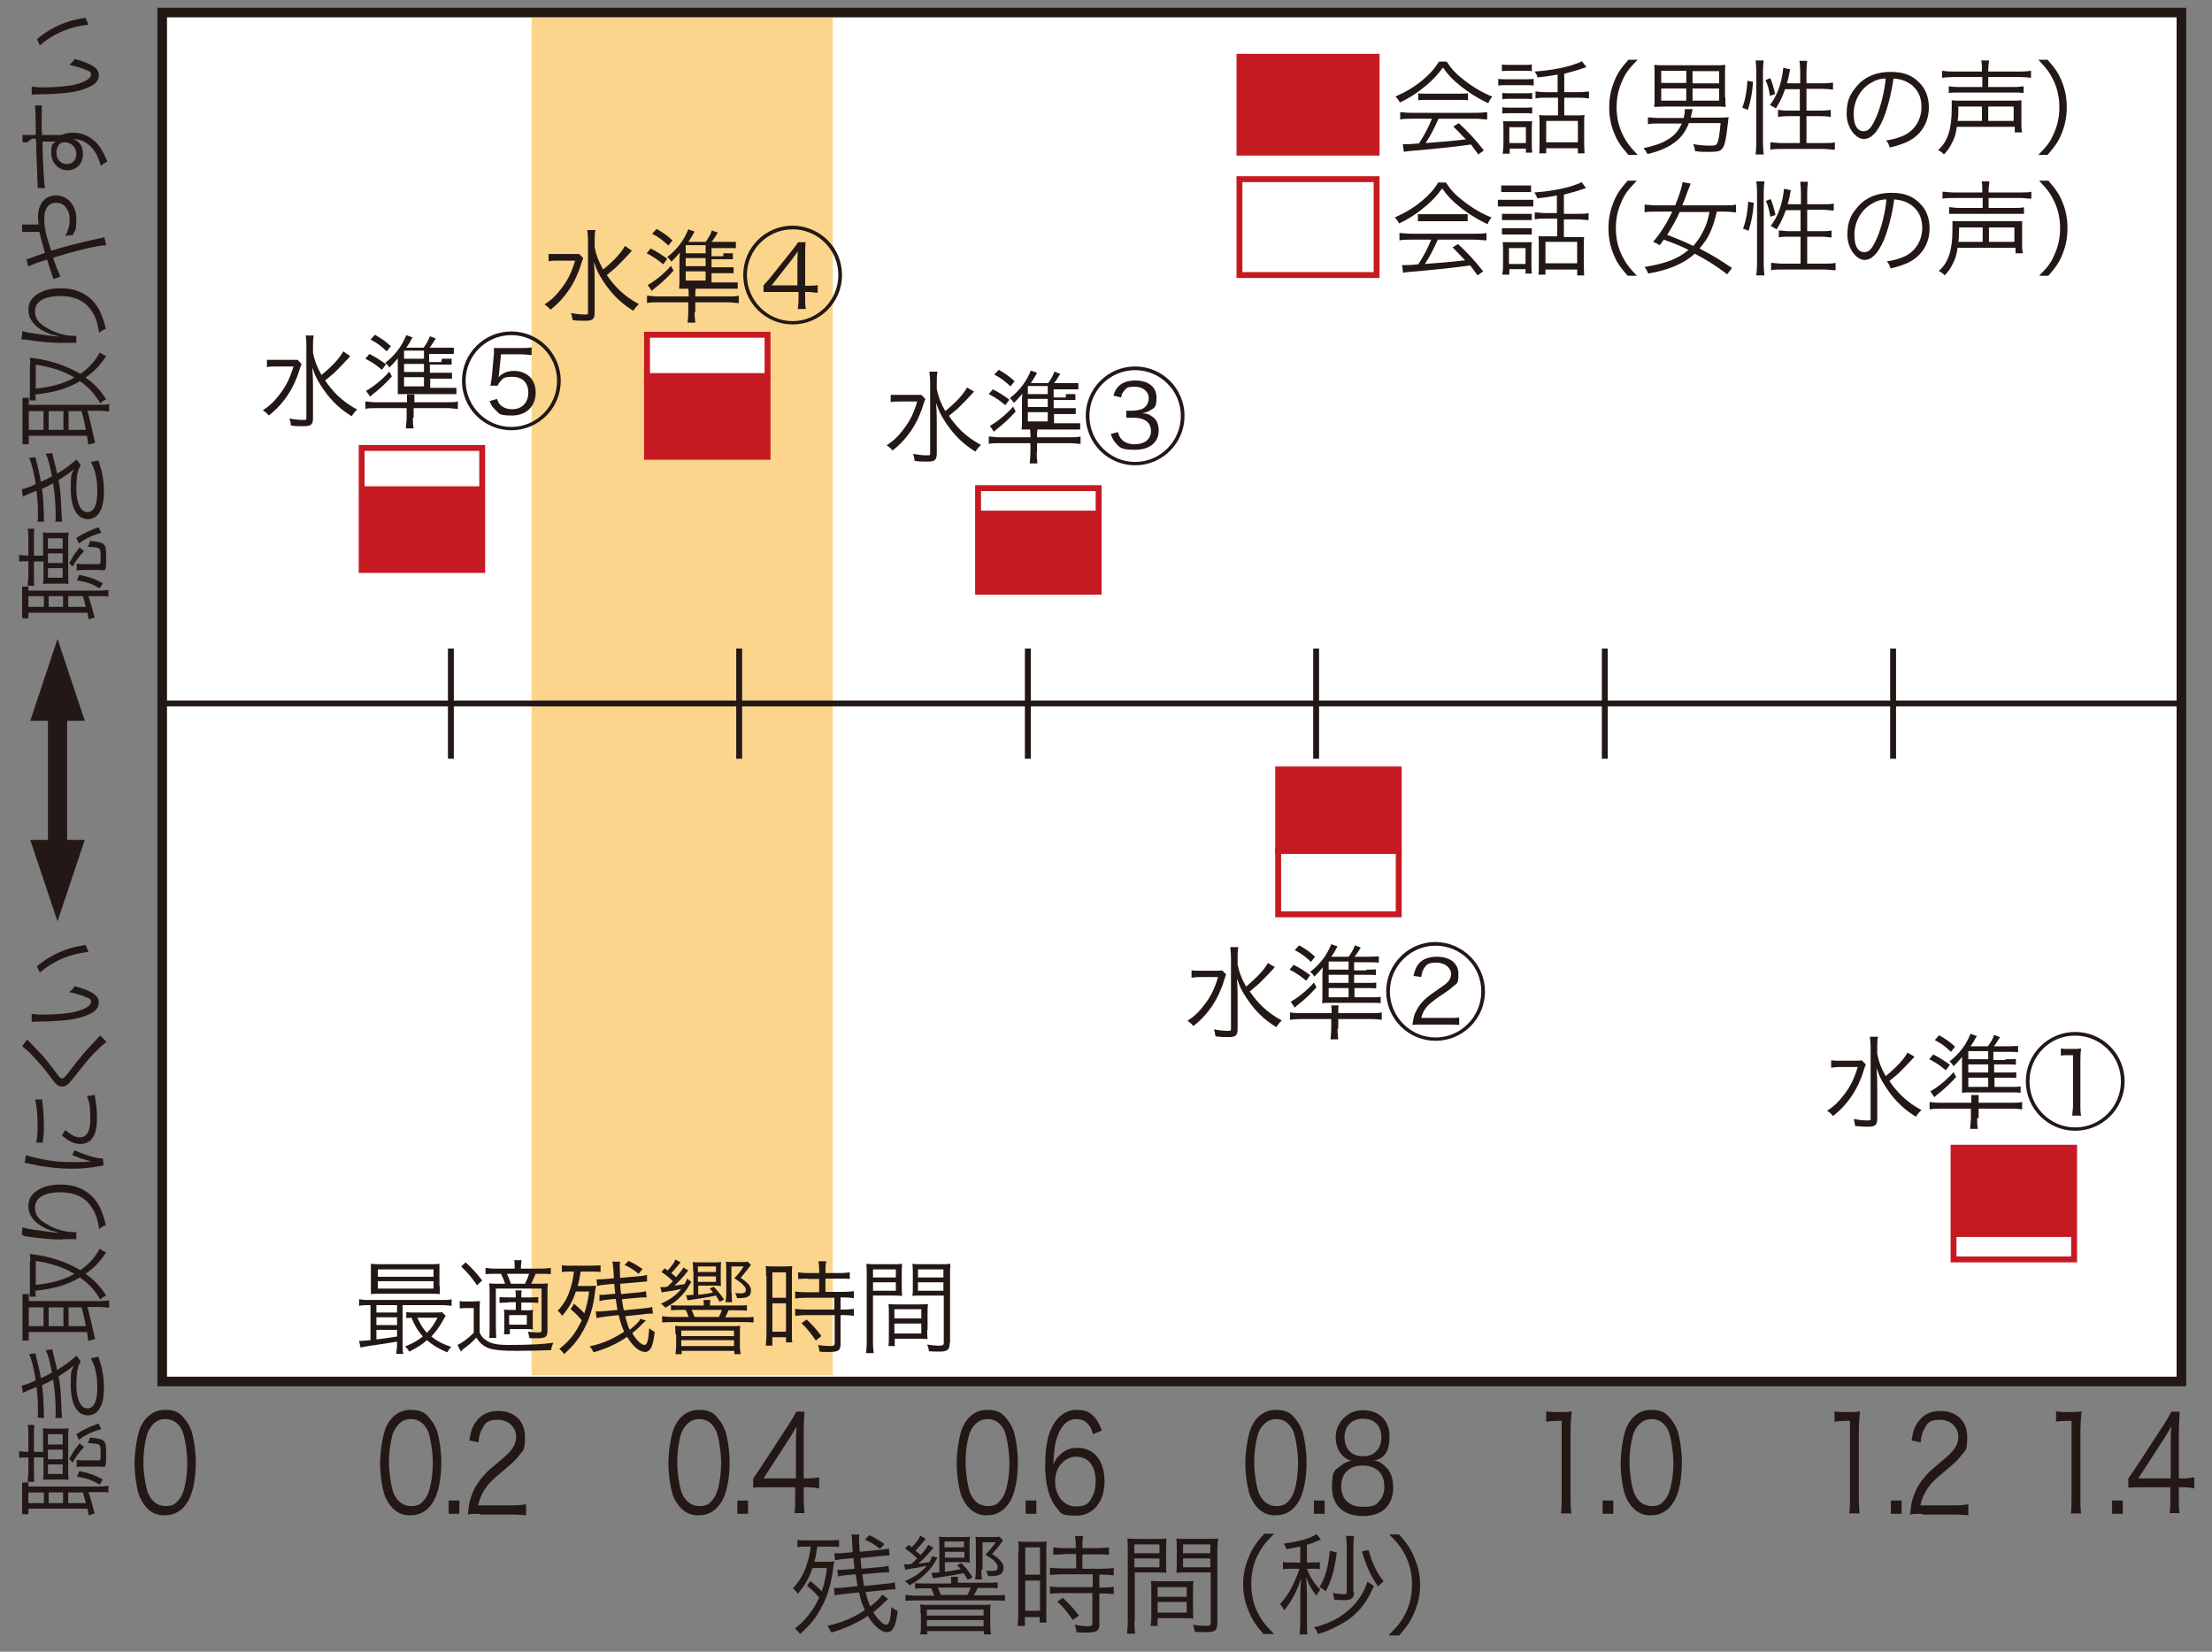 <?xml version="1.0" encoding="UTF-8"?>
<svg id="_レイヤー_2" data-name="レイヤー 2" xmlns="http://www.w3.org/2000/svg" version="1.1" viewBox="0 0 600 448">
  <rect x="0" y="0" width="600" height="448" fill="#808080" stroke="none"/>
  <defs>
    <style>
      .cls-1 {
        fill: #fbd58b;
      }

      .cls-1, .cls-2, .cls-3, .cls-4 {
        stroke-width: 0px;
      }

      .cls-5 {
        stroke-width: 5.2px;
      }

      .cls-5, .cls-6, .cls-7 {
        fill: none;
      }

      .cls-5, .cls-8, .cls-7 {
        stroke: #231815;
      }

      .cls-2 {
        fill: #231815;
      }

      .cls-6 {
        stroke: #c61a22;
      }

      .cls-6, .cls-7 {
        stroke-width: 1.6px;
      }

      .cls-8 {
        stroke-width: 2.6px;
      }

      .cls-8, .cls-4 {
        fill: #fff;
      }

      .cls-3 {
        fill: #c61a22;
      }
    </style>
  </defs>
  <path class="cls-8" d="M44,3.4h547.7v371.3H44V3.4Z"/>
  <path class="cls-1" d="M144.2,4.8h81.7v368.2h-81.7V4.8Z"/>
  <path class="cls-2" d="M106,408.5c-.8-1-1.4-2.1-1.8-3.3-.7-2.5-1.1-5.4-1.1-8.4s.7-7.8,1.7-9.9c1.4-2.9,3.7-4.5,6.6-4.5s4.1.9,5.4,2.6c.8,1,1.4,2.1,1.8,3.3.7,2.5,1.1,5.4,1.1,8.4,0,4.4-.8,8.3-2.1,10.5-1.5,2.5-3.5,3.8-6.3,3.8-2.1.1-3.9-.8-5.3-2.5ZM107.7,386.8c-.6.8-1.1,1.7-1.3,2.6-.6,2.2-.9,4.7-.9,7.3s.6,6.9,1.4,8.6c1,2.1,2.6,3.2,4.6,3.2s2.7-.6,3.6-1.7c.7-.8,1.1-1.8,1.4-2.8.6-2.2.9-4.6.9-7.3s-.6-6.7-1.3-8.5c-1-2.2-2.6-3.3-4.6-3.3-1.7,0-2.9.7-3.8,1.9h0ZM124.6,407v3.6h-2.9v-3.6h2.9ZM130.2,410.6c-1.9,0-2.3,0-3.3.2.3-2.9.4-3.4.9-4.8.7-2.3,2-4.3,3.8-6.2,1-1.1,1.1-1.1,4.5-4,2.9-2.4,3.9-4,3.9-6.2s-1.9-4.5-4.9-4.5-3.4.8-4.3,2.4c-.6,1-.8,1.8-1,3.7l-2.5-.5c.4-2.6.9-3.9,1.9-5.2,1.3-1.8,3.3-2.8,5.9-2.8,4.5,0,7.3,2.8,7.3,7s-.6,3.6-1.7,5.2c-.9,1.2-1.7,1.9-5,4.7-2.3,1.9-3.3,2.9-4.3,4.5-.9,1.5-1.3,2.5-1.7,4.2h9.4c1.5,0,2.5-.1,3.6-.3v3c-1.2-.1-2.2-.2-3.6-.2h-8.9v-.2ZM184.2,408.5c-.8-1-1.4-2.1-1.8-3.3-.7-2.5-1.1-5.4-1.1-8.4s.7-7.8,1.7-9.9c1.4-2.9,3.7-4.5,6.6-4.5s4.1.9,5.4,2.6c.8,1,1.4,2.1,1.8,3.3.7,2.5,1.1,5.4,1.1,8.4,0,4.4-.8,8.3-2.1,10.5-1.5,2.5-3.5,3.8-6.3,3.8-2.1.1-3.9-.8-5.3-2.5h0ZM185.9,386.8c-.6.8-1.1,1.7-1.3,2.6-.6,2.2-.9,4.7-.9,7.3s.6,6.9,1.4,8.6c1,2.1,2.6,3.2,4.6,3.2s2.7-.6,3.6-1.7c.7-.8,1.1-1.8,1.4-2.8.6-2.2.9-4.6.9-7.3s-.6-6.7-1.3-8.5c-1-2.2-2.6-3.3-4.6-3.3-1.6,0-2.8.7-3.8,1.9h0ZM202.9,407v3.6h-2.9v-3.6h2.9ZM204.4,400.9c.6-.9,1.3-1.9,1.9-2.8l7.5-11.5c1-1.5,1.5-2.4,2.2-3.7h2.2c-.1,2.1-.2,3.3-.2,6.1v12h1.1c1.2,0,2-.1,3.1-.3v3c-1.1-.2-1.8-.3-3.1-.3h-1.1v3.1c0,1.7.1,2.6.2,3.9h-2.7c.2-1.3.2-2.3.2-3.9v-3.1h-7.9c-1.7,0-2.5,0-3.5.1v-2.6h0ZM215.9,391.8c0-1.9,0-3.1.2-4.9-.6,1.1-1.4,2.3-2.2,3.6l-6.8,10.5h8.8v-9.2ZM262.4,408.5c-.8-1-1.4-2.1-1.8-3.3-.7-2.5-1.1-5.4-1.1-8.4s.7-7.8,1.7-9.9c1.4-2.9,3.7-4.5,6.6-4.5s4.1.9,5.4,2.6c.8,1,1.4,2.1,1.8,3.3.7,2.5,1.1,5.4,1.1,8.4,0,4.4-.8,8.3-2.1,10.5-1.5,2.5-3.5,3.8-6.3,3.8-2,.1-3.9-.8-5.3-2.5h0ZM264.1,386.8c-.6.8-1.1,1.7-1.3,2.6-.6,2.2-.9,4.7-.9,7.3s.6,6.9,1.4,8.6c1,2.1,2.6,3.2,4.6,3.2s2.7-.6,3.6-1.7c.7-.8,1.1-1.8,1.4-2.8.6-2.2.9-4.6.9-7.3s-.6-6.7-1.3-8.5c-1-2.2-2.6-3.3-4.6-3.3-1.6,0-2.8.7-3.8,1.9h0ZM281.1,407v3.6h-2.9v-3.6h2.9ZM296.5,389c-.4-1.2-.6-1.7-1-2.3-.9-1.2-2-1.8-3.5-1.8-2.3,0-4,1.5-5.1,4.5-.8,2.2-1,3.8-1.2,7.8.5-1.1.8-1.6,1.5-2.3,1.4-1.5,3-2.2,5-2.2,4.6,0,7.4,3.5,7.4,9.1s-3.1,9.3-7.7,9.3-4.1-.8-5.4-2.3c-1.9-2.2-3-6.2-3-11.4s.8-8.6,2.2-11c1.6-2.6,3.7-4,6.2-4s3.4.5,4.5,1.5c1,.9,1.6,1.9,2.5,4.1l-2.4,1h0ZM291.8,395.1c-1.5,0-3,.8-4.1,2.1-1,1.2-1.5,2.8-1.5,4.6,0,3.9,2.4,6.8,5.6,6.8s3.7-1.1,4.6-2.9c.5-.9.8-2.4.8-3.8,0-4.4-2-6.8-5.4-6.8h0ZM340.7,408.5c-.8-1-1.4-2.1-1.8-3.3-.7-2.5-1.1-5.4-1.1-8.4s.7-7.8,1.7-9.9c1.4-2.9,3.7-4.5,6.6-4.5s4.1.9,5.4,2.6c.8,1,1.4,2.1,1.8,3.3.7,2.5,1.1,5.4,1.1,8.4,0,4.4-.8,8.3-2.1,10.5-1.5,2.5-3.5,3.8-6.3,3.8-2.1.1-3.9-.8-5.3-2.5h0ZM342.4,386.8c-.6.8-1.1,1.7-1.3,2.6-.6,2.2-.9,4.7-.9,7.3s.6,6.9,1.4,8.6c1,2.1,2.6,3.2,4.6,3.2s2.7-.6,3.6-1.7c.7-.8,1.1-1.8,1.4-2.8.6-2.2.9-4.6.9-7.3s-.6-6.7-1.3-8.5c-1-2.2-2.6-3.3-4.6-3.3-1.6,0-2.8.7-3.8,1.9h0ZM359.3,407v3.6h-2.9v-3.6h2.9ZM375.7,397.7c1.5,1.3,2.2,3.3,2.2,5.7,0,5-3,7.8-8.2,7.8s-8.4-2.8-8.4-7.8.9-4.6,2.6-6c.9-.7,1.6-1,2.7-1.2-2.6-.6-4.3-3.2-4.3-6.5s2.8-7.2,7.3-7.2,7.3,2.7,7.3,7.2-1.7,5.9-4.3,6.5c1.3,0,2.1.6,3.1,1.5h0ZM363.8,403.2c0,3.4,2.2,5.5,5.8,5.5s3.8-.7,4.8-1.9c.7-.8,1.1-2.1,1.1-3.6,0-3.6-2.2-5.7-5.9-5.7s-5.8,2.2-5.8,5.7ZM364.7,389.8c0,3.2,1.9,5.2,5,5.2s5-2,5-5.2-2-5-5-5-5,2-5,5ZM419.4,382.8c.8.1,1.3.2,2.5.2h1.9c1,0,1.5,0,2.5-.2-.2,2.2-.3,4.1-.3,6v17.6c0,1.7.1,2.8.2,4.1h-2.8c.2-1.3.2-2.4.2-4.1v-21h-1.6c-.9,0-1.7.1-2.6.2v-2.8h0ZM437.6,407v3.6h-2.9v-3.6h2.9ZM442.5,408.5c-.8-1-1.4-2.1-1.8-3.3-.7-2.5-1.1-5.4-1.1-8.4s.7-7.8,1.7-9.9c1.4-2.9,3.7-4.5,6.6-4.5s4.1.9,5.4,2.6c.8,1,1.4,2.1,1.8,3.3.7,2.5,1.1,5.4,1.1,8.4,0,4.4-.8,8.3-2.1,10.5-1.5,2.5-3.5,3.8-6.3,3.8-2.1.1-3.9-.8-5.3-2.5h0ZM444.2,386.8c-.6.8-1.1,1.7-1.3,2.6-.6,2.2-.9,4.7-.9,7.3s.6,6.9,1.4,8.6c1,2.1,2.6,3.2,4.6,3.2s2.7-.6,3.6-1.7c.7-.8,1.1-1.8,1.4-2.8.6-2.2.9-4.6.9-7.3s-.6-6.7-1.3-8.5c-1-2.2-2.6-3.3-4.6-3.3-1.6,0-2.8.7-3.8,1.9h0ZM497.6,382.8c.8.1,1.3.2,2.5.2h1.9c1,0,1.5,0,2.5-.2-.2,2.2-.3,4.1-.3,6v17.6c0,1.7.1,2.8.2,4.1h-2.8c.2-1.3.2-2.4.2-4.1v-21h-1.6c-.9,0-1.7.1-2.6.2v-2.8h0ZM515.8,407v3.6h-2.9v-3.6h2.9ZM521.4,410.6c-1.9,0-2.3,0-3.3.2.3-2.9.4-3.4.9-4.8.7-2.3,2-4.3,3.8-6.2,1-1.1,1.1-1.1,4.5-4,2.9-2.4,3.9-4,3.9-6.2s-1.9-4.5-4.9-4.5-3.4.8-4.3,2.4c-.6,1-.8,1.8-1,3.7l-2.5-.5c.4-2.6.9-3.9,1.9-5.2,1.3-1.8,3.3-2.8,5.9-2.8,4.5,0,7.3,2.8,7.3,7s-.6,3.6-1.7,5.2c-.9,1.2-1.7,1.9-5,4.7-2.3,1.9-3.3,2.9-4.3,4.5-.9,1.5-1.3,2.5-1.7,4.2h9.4c1.5,0,2.5-.1,3.6-.3v3c-1.2-.1-2.2-.2-3.6-.2h-8.9v-.2ZM557.7,382.8c.8.1,1.3.2,2.5.2h1.9c1,0,1.5,0,2.5-.2-.2,2.2-.3,4.1-.3,6v17.6c0,1.7,0,2.8.2,4.1h-2.8c.2-1.3.2-2.4.2-4.1v-21h-1.6c-.9,0-1.7.1-2.6.2v-2.8h0ZM575.8,407v3.6h-2.9v-3.6h2.9ZM577.4,400.9c.6-.9,1.3-1.9,1.9-2.8l7.5-11.5c1-1.5,1.5-2.4,2.2-3.7h2.2c0,2.1-.2,3.3-.2,6.1v12h1.1c1.2,0,2-.1,3.1-.3v3c-1.1-.2-1.8-.3-3.1-.3h-1.1v3.1c0,1.7,0,2.6.2,3.9h-2.7c.2-1.3.2-2.3.2-3.9v-3.1h-7.9c-1.7,0-2.5,0-3.5.1v-2.6h.1ZM588.8,391.8c0-1.9,0-3.1.2-4.9-.6,1.1-1.4,2.3-2.2,3.6l-6.8,10.5h8.8v-9.2h0ZM39.4,408.5c-.8-1-1.4-2.1-1.8-3.3-.7-2.5-1.1-5.4-1.1-8.4s.7-7.8,1.7-9.9c1.4-2.9,3.7-4.5,6.6-4.5s4.1.9,5.4,2.6c.8,1,1.4,2.1,1.8,3.3.7,2.5,1.1,5.4,1.1,8.4,0,4.4-.8,8.3-2.1,10.5-1.5,2.5-3.5,3.8-6.3,3.8-2.1.1-4-.8-5.3-2.5ZM41.1,386.8c-.6.8-1.1,1.7-1.3,2.6-.6,2.2-.9,4.7-.9,7.3s.6,6.9,1.4,8.6c1,2.1,2.6,3.2,4.6,3.2s2.7-.6,3.6-1.7c.7-.8,1.1-1.8,1.4-2.8.6-2.2.9-4.6.9-7.3s-.6-6.7-1.3-8.5c-1-2.2-2.6-3.3-4.6-3.3-1.7,0-2.9.7-3.8,1.9h0ZM7.7,152.2c-1.3,0-1.9.1-2.5.1v-1.8c.7.1,1.4.2,2.5.2v-4.9c0-1,0-1.6-.2-2.4h1.8c-.1.7-.1,1.4-.1,2.6v4.7h2.5v-3.7c0-1.2,0-2-.1-2.6.6.1,1.1.1,1.9.1h3.4c.9,0,1.3,0,1.7-.1-.1.8-.1,1.5-.1,2.8v8.7c0,1,0,1.8.1,2.5-.5-.1-.9-.1-1.7-.1h-3.4c-.8,0-1.3,0-1.8.1.1-.6.1-1.7.1-2.8v-3.3h-2.6v3.9q0,2.1.1,2.7h-1.8c0-.7.2-1.6.2-2.7v-4h0ZM7.7,166.2c0,.5,0,1.1,0,1.5h-1.7c0-.4,0-1.1,0-1.9v-4.8c0-.9,0-1.5,0-1.9h1.7c0,.4,0,.6,0,1.1h19c1.2,0,2-.1,2.7-.2v1.8c-.7-.1-1.5-.1-2.8-.1h-2.6c.6,1.8.8,2.6,1.4,4.8.1.4.1.5.3,1l-1.7.5c0-.3-.1-1-.3-1.8H7.7ZM11.9,164.6v-2.9h-4.2v2.9h4.2ZM17,148.7v-2.7h-4v2.8h4ZM17,152.7v-2.6h-4v2.6h4ZM17,156.7v-2.6h-4v2.6h4ZM17.1,164.6v-2.9h-3.9v2.9h3.9ZM23.3,164.6c-.2-.9-.5-1.8-.8-2.9h-4v2.9h4.8ZM18.8,152.7c1-1.8,1.6-2.8,2.8-4.2l1.2,1c-1.4,1.5-2.2,2.5-3.1,4.2l-.9-1ZM20.7,145.9c2.2-1.4,3.6-2,6-2.9l.8,1.5c-2.7.8-4.1,1.5-6.1,2.9l-.7-1.5ZM20.9,152.9c.6.1,1,.1,2.1.1h3.7c.6,0,.6-.2.6-1.8s-.1-2.2-.4-2.4c-.4-.3-1.1-.4-3.1-.5.3-.5.4-.8.6-1.6,4.3.5,4.4.6,4.4,4.7s-.3,3.2-1.7,3.2h-4.1c-1,0-1.5,0-2.2.1v-1.8h.1ZM21.5,155.9c2.9.6,4.4,1.2,6.4,2.3l-.9,1.4c-1.8-1.2-3.4-1.7-6.1-2.2l.6-1.5ZM10.2,141.4c.1-.6.1-1.1.1-2,0-2.2-.1-3.9-.4-6.3-2.1.8-3.3,1.4-3.7,1.6l-.3-2c1-.2,2.4-.7,3.8-1.4-.5-3.1-1.1-5.6-1.8-7.1l1.7-.2c.6,2.4,1.3,5.2,1.5,6.7.9-.4,2.3-1.1,3-1.5-.7-3.5-1.1-5-1.7-6.1l1.8-.2c.1.5.1.6.3,1.4.5,1.9.8,3.2,1,4.2,2.5-1.6,2.9-1.9,5.3-3.9l1.1,1.6c-.6,1-.8,1.6-1,2.9-.1.9-.2,2.3-.2,3.5,0,3.8,1.2,6.3,3,6.3s2.7-2,2.7-5.7-.8-6.3-1.8-7.9l2.1-.4q.1.4.5,1.6c.7,2.2,1,4.5,1,6.8s-.3,4.1-1.1,5.5c-.7,1.3-1.9,2-3.3,2-2.9,0-4.6-3.1-4.6-8.1s.2-3.6.8-5.4c-.9.8-2.5,1.9-4.1,2.9.5,2.6.6,4.4.8,9.4.1,1.3.1,1.4.1,1.9h-1.8c.1-.5.1-1,.1-2,0-2.8-.3-6.2-.7-8.4-1.3.7-1.6.9-3,1.5.3,2.1.4,4.2.5,7.2,0,1.1,0,1.2.1,1.7h-1.8ZM7.8,118.5c0,.7,0,1.3,0,2h-1.7c0-.6,0-1.3,0-2.1v-8.5c0-.9,0-1.4,0-2h1.7c0,1.1,0,1.2,0,1.9h19c1.2,0,2.1,0,2.8-.2v2c-.8,0-1.7-.2-2.8-.2h-3.1c.5,1.7,1,3.8,1.8,7.4.1.5.2.9.3,1.3l-1.9.5c0-.6-.1-1-.3-2.4H7.8v.3h0ZM11.8,116.6v-5.1h-4v5.1h4ZM8.2,99c0-.7,0-1.4-.1-2,.3,0,1,.2,1.5.2,4.6.7,8.6,2.1,12.2,4.2,2.2-1.5,3.7-3.1,5.3-5.8.5.4,1,.7,1.7,1-1.9,2.8-3.3,4.2-5.6,5.8,2.4,1.7,4,3.4,5.6,5.9-.7.3-1.1.6-1.6,1.1-1.5-2.6-3.1-4.3-5.5-6-3.5,2-6.7,3-12.1,3.6,0,.8.1,1.1.1,1.6h-1.7c.1-.7.1-1.3.1-2.2v-7.4h0ZM9.7,105.4c2.6-.3,3.8-.5,5.6-1s3.4-1.1,4.9-2c-3.1-1.8-6.1-2.8-10.5-3.5,0,0,0,6.5,0,6.5ZM17.2,116.6v-5.1h-4v5.1h4ZM23.3,116.6c-.4-2.1-.6-3.1-1.2-5.1h-3.5v5.1h4.7ZM6.1,89.8c.6.2,1.3.4,2.8.6,2.7.4,5.6.8,7,.9h0q-.2-.2-.8-.3c-1.5-.3-2.8-.9-4-1.6-2.3-1.5-3.4-3.3-3.4-5.3s.8-3.2,2.4-4.3c1.7-1.1,3.6-1.6,6.5-1.6,4.8,0,8.5,2.2,10.5,6.2.6,1.3,1.2,2.9,1.6,4.8-.8.3-1.1.5-1.8,1.1-.4-2.5-.8-3.9-1.7-5.4-1.8-3.1-4.6-4.6-8.9-4.6s-6.8,1.5-6.8,4.1,1.5,3.7,4.6,5.3c2,.9,4,1.4,6,1.4h.6v1.9c.1,0-.7,0-.7,0h-2.8c0,0-.6,0-.6,0-2.6,0-5.1-.2-9.9-.9-.4,0-.5,0-.9,0,0,0,.3-2.3.3-2.3ZM7.1,70.3c.6,0,.8-.2,1.6-.5,1.6-.5,2.3-.8,3.5-1.2q-1.1-3.7-1.5-5.7c-3.8,0-4.1,0-4.7,0v-2c.7,0,1.5,0,3.6,0h.9c-.1-.7-.2-1.3-.2-2,0-3.6,1.9-5.9,4.9-5.9s5.5,2.6,5.5,6.3-.3,2.9-1,4.5h-.5c-.3,0-.5,0-1.5.2.8-1.4,1.2-2.9,1.2-4.5s-.4-2.3-1-3.2-1.6-1.3-2.7-1.3c-2,0-3.2,1.6-3.2,4.3s.6,4.8,1.9,8.7c4.5-1.4,8.3-2.3,13.3-3.4.6,0,.7-.2,1.1-.3l.5,2.2c-2.2,0-8.6,1.6-14.4,3.4q.1.2.5,1.4c.5,1.5,1.1,2.9,1.5,3.7l-1.9.7q-.2-.7-1.3-3.9c-.2-.7-.3-.9-.4-1.4-2.7.8-4.2,1.4-5.1,1.9l-.6-2.2h0ZM7.6,38.6c-.7,0-1,0-1.5,0v-2c.9,0,1.3,0,3.3,0h.3c0-5-.1-7.1-.2-8h1.9c-.1,1-.1,1.9-.1,5.1s0,.7.1,2.9h5.3c1.1-.5,2-.6,3.2-.6,2.8,0,5.2,1.3,7,3.6.8,1.1,1.4,2.3,2.2,4.2-.9.5-1.1.6-1.7,1.2-.7-2.1-1.2-3.3-2-4.3-1.5-2-3.2-2.9-5.6-3,.6.2.9.4,1.3.7,1,.8,1.4,2,1.4,3.4,0,2.6-1.8,4.4-4.2,4.4s-4.4-2-4.4-4.7.4-2.4,1.2-3.1h-3.6c.1,5.4.4,10.8.7,12.6h-2c0,0,0-1,0-1q0-.8-.2-5.1c-.1-2.6-.2-4.6-.2-6.5s-2.2,0-2.2,0ZM15.7,39.7c-.3.5-.4,1.1-.4,1.8,0,1.7,1.2,3,2.8,3s2.6-1.1,2.6-2.8-1.3-3.1-3.2-3.1c-.9,0-1.4.3-1.8,1.1ZM8.6,23.5c.8.1,1.7.2,3.2.2,2.9,0,6.6-.3,8.3-.7,2.7-.6,4.6-1.7,4.6-2.7s-.5-.9-1.3-1.3c-1.3-.6-2.8-1-4.6-1.4.7-.6.9-.8,1.5-1.6,4.7,1.3,6.5,2.5,6.5,4.4s-1.5,2.9-4.1,3.8c-2.5.9-6,1.3-12.5,1.4-1,0-1.1,0-1.6.1,0,0,0-2.2,0-2.2ZM10,10.6c2.1-1.7,3.8-2.8,6.1-3.8,2.2-1,4.1-1.5,7.1-2l.8,1.9c-5,.5-9.5,2.4-13.2,5.6l-.8-1.7ZM7.7,395.3c-1.3,0-1.9.1-2.5.1v-1.8c.7.1,1.4.2,2.5.2v-4.9c0-1,0-1.6-.2-2.4h1.8c-.1.7-.1,1.4-.1,2.6v4.7h2.5v-3.8c0-1.2,0-2-.1-2.6.6.1,1.1.1,1.9.1h3.4c.9,0,1.3,0,1.7-.1-.1.8-.1,1.5-.1,2.8v8.7c0,1,0,1.8.1,2.5-.5-.1-.9-.1-1.7-.1h-3.4c-.8,0-1.3,0-1.8.1.1-.6.1-1.7.1-2.8v-3.3h-2.6v3.9q0,2.1.1,2.7h-1.8c0-.7.2-1.6.2-2.7v-3.9h0ZM7.7,409.2c0,.5,0,1.1,0,1.5h-1.7c0-.4,0-1.1,0-1.9v-4.8c0-.9,0-1.5,0-1.9h1.7c0,.4,0,.6,0,1.1h19c1.2,0,2-.1,2.7-.2v1.8c-.7-.1-1.5-.1-2.8-.1h-2.6c.6,1.8.8,2.6,1.4,4.8.1.4.1.5.3,1l-1.7.5c0-.3-.1-1-.3-1.8H7.7ZM11.9,407.7v-2.9h-4.2v2.9h4.2ZM17,391.8v-2.8h-4v2.8h4ZM17,395.8v-2.6h-4v2.6h4ZM17,399.8v-2.6h-4v2.6h4ZM17.1,407.7v-2.9h-3.9v2.9h3.9ZM23.3,407.7c-.2-.9-.5-1.8-.8-2.9h-4v2.9h4.8ZM18.8,395.7c1-1.8,1.6-2.8,2.8-4.2l1.2,1c-1.4,1.5-2.2,2.5-3.1,4.2l-.9-1ZM20.7,389c2.2-1.4,3.6-2,6-2.9l.8,1.5c-2.7.8-4.1,1.5-6.1,2.9l-.7-1.5ZM20.9,396c.6.1,1,.1,2.1.1h3.7c.6,0,.6-.2.6-1.8s-.1-2.2-.4-2.4c-.4-.3-1.1-.4-3.1-.5.3-.5.4-.8.6-1.5,4.3.5,4.4.6,4.4,4.7s-.3,3.2-1.7,3.2h-4.1c-1,0-1.5,0-2.2.1v-1.9h.1ZM21.5,399c2.9.6,4.4,1.2,6.4,2.3l-.9,1.4c-1.8-1.2-3.4-1.7-6.1-2.2l.6-1.5h0ZM10.2,384.5c.1-.6.1-1.1.1-2,0-2.2-.1-3.9-.4-6.3-2.1.8-3.3,1.4-3.7,1.6l-.3-2c1-.2,2.4-.7,3.8-1.4-.5-3.1-1.1-5.6-1.8-7.1l1.7-.2c.6,2.4,1.3,5.2,1.5,6.7.9-.4,2.3-1.1,3-1.5-.7-3.5-1.1-5-1.7-6.1l1.8-.2c.1.5.1.6.3,1.4.5,1.9.8,3.2,1,4.2,2.5-1.6,2.9-1.9,5.3-3.9l1.1,1.6c-.6,1-.8,1.6-1,2.9-.1.9-.2,2.3-.2,3.5,0,3.8,1.2,6.3,3,6.3s2.7-2,2.7-5.7-.8-6.3-1.8-7.9l2.1-.4q.1.4.5,1.6c.7,2.2,1,4.5,1,6.8s-.3,4.1-1.1,5.5c-.7,1.3-1.9,2-3.3,2-2.9,0-4.6-3.1-4.6-8.1s.2-3.6.8-5.4c-.9.8-2.5,1.9-4.1,2.9.5,2.6.6,4.4.8,9.4.1,1.3.1,1.4.1,1.9h-1.8c.1-.5.1-1,.1-2,0-2.8-.3-6.2-.7-8.4-1.3.7-1.6.9-3,1.5.3,2.1.4,4.2.5,7.2,0,1.1,0,1.2.1,1.7,0,0-1.8-.1-1.8-.1ZM7.8,361.6c0,.7,0,1.3,0,2h-1.7c0-.6,0-1.3,0-2.1v-8.5c0-.9,0-1.4,0-2h1.7c0,1.1,0,1.2,0,1.9h19c1.2,0,2.1-.1,2.8-.2v2c-.8-.1-1.7-.2-2.8-.2h-3.1c.5,1.7,1,3.8,1.8,7.4.1.5.2.9.3,1.3l-1.9.5c0-.6-.1-1-.3-2.4H7.8v.3h0ZM11.8,359.7v-5.1h-4v5.1h4ZM8.2,342.1c0-.7,0-1.4-.1-2,.3.1,1,.2,1.5.2,4.6.7,8.6,2.1,12.2,4.2,2.2-1.5,3.7-3.1,5.3-5.8.5.4,1,.7,1.7,1-1.9,2.8-3.3,4.2-5.6,5.8,2.4,1.7,4,3.4,5.6,5.9-.7.3-1.1.6-1.6,1.1-1.5-2.6-3.1-4.3-5.5-6-3.5,2-6.7,3-12.1,3.6,0,.8.1,1.1.1,1.6h-1.7c.1-.7.1-1.3.1-2.2v-7.4h0ZM9.7,348.5c2.6-.3,3.8-.5,5.6-1s3.4-1.1,4.9-2c-3.1-1.8-6.1-2.8-10.5-3.5,0,0,0,6.5,0,6.5ZM17.2,359.7v-5.1h-4v5.1h4ZM23.3,359.7c-.4-2.1-.6-3.1-1.2-5.1h-3.5v5.1h4.7ZM6.1,332.9c.6.2,1.3.4,2.8.6,2.7.4,5.6.8,7,.9h0q-.2-.2-.8-.3c-1.5-.3-2.8-.9-4-1.6-2.3-1.5-3.4-3.3-3.4-5.3s.8-3.2,2.4-4.3c1.7-1.1,3.6-1.6,6.5-1.6,4.8,0,8.5,2.2,10.5,6.2.6,1.3,1.2,2.9,1.6,4.8-.8.3-1.1.5-1.8,1.1-.4-2.5-.8-3.9-1.7-5.4-1.8-3.1-4.6-4.6-8.9-4.6s-6.8,1.5-6.8,4.1,1.5,3.7,4.6,5.3c2,.9,4,1.4,6,1.4h.6v1.9c.1,0-.7,0-.7,0h-2.8c0,.1-.6.1-.6.1-2.6,0-5.1-.2-9.9-.9-.4-.3-.5-.3-.8-.3l.2-2.1ZM7,313.3c1.1.4,2.5.7,4.3,1.1,2.8.6,5.2.8,8.4.8s3.7-.1,5.1-.2c-1.8-.4-3.3-.9-5.2-1.7l.6-1.3c2.6,1.2,5.9,2.2,7.3,2.2h.4l.2,1.9c-.4.1-.6.1-1.1.2-2.8.5-4.8.7-7.6.7s-6.6-.3-10.6-1.2c-1.3-.3-1.5-.3-2.1-.4,0,0,.3-2.1.3-2.1ZM9.8,309.9c.3-1.1.4-2.5.4-4.5,0-3-.2-5.4-.7-7.2h1.9s.1.6.2,1.7c.2,1.5.3,3.7.3,5.7s-.1,2.5-.3,4.3h-1.8ZM17.7,306.5c1.5,1.3,2.8,2,3.9,2,2,0,2.9-1.7,2.9-5.1s-.3-4.7-.9-6.1l2.1-.3c0,.3.1.4.1.9.4,1.9.5,3.7.5,5.5,0,3-.6,5-2,6.1-.7.5-1.5.8-2.5.8-1.6,0-3.1-.7-5-2.3l.9-1.5ZM7.4,281.9c.2.3.4.5,3.1,3.3,1.3,1.3,2.5,2.8,5,6.1.7,1,1,1.2,1.3,1.2.5,0,.7-.2,2.4-2.4,3-3.9,3.6-4.6,7.3-8.5.4-.4.4-.5.7-.7l1.7,1.7c-.9.6-2,1.7-3.7,3.4-1.7,1.8-2.5,2.9-5.6,6.8-1.2,1.5-1.8,1.9-2.7,1.9s-1.3-.3-1.8-.8q-.3-.3-1.8-2.3c-2.7-3.6-5.9-6.9-7.3-7.8l1.4-1.9h0ZM8.6,275c.8.1,1.7.2,3.2.2,2.9,0,6.6-.3,8.3-.7,2.7-.6,4.6-1.7,4.6-2.7s-.5-.9-1.3-1.3c-1.3-.6-2.8-1-4.6-1.4.7-.6.9-.8,1.5-1.6,4.7,1.3,6.5,2.5,6.5,4.4s-1.5,2.9-4.1,3.8c-2.5.9-6,1.3-12.5,1.4-1,0-1.1,0-1.6.1v-2.2ZM10,262.1c2.1-1.7,3.8-2.8,6.1-3.8,2.2-1,4.1-1.5,7.1-2l.8,1.9c-5,.5-9.5,2.4-13.2,5.6l-.8-1.7ZM219.8,428.8c1.3,1.1,2.2,1.9,3.1,2.8.7-2,1.1-3.8,1.4-6.3h-3.9c-1,2.9-2.1,4.7-4,7-.4-.7-.8-1-1.3-1.5,2-2.3,3.1-4.1,3.9-7,.5-1.5.7-2.6.9-4.3h-1c-1.1,0-1.9,0-2.6.1v-1.9c.7.1,1.6.1,2.9.1h5.4c1.3,0,2.2-.1,3-.1v1.9c-.8-.1-1.6-.1-2.7-.1h-3.2c-.2,1.4-.4,2.6-.8,4.1h2.9c1.3,0,1.9,0,2.5-.1-.1.4-.1.6-.3,1.8-.5,4.1-1.5,7.6-3.2,10.7-1.5,2.9-3,4.7-5.8,7.2-.5-.7-.8-1-1.4-1.5,1.6-1.2,2.6-2.2,3.7-3.6,1.2-1.5,2.2-3.2,2.9-4.8-1-1.2-2.1-2.2-3.3-3.2l.9-1.3h0ZM240.9,433.7c-.4.3-.4.4-1.1,1-1,1-1.9,1.8-2.9,2.6,1.2,2,2.7,3.4,3.5,3.4s1.2-1.6,1.4-4.8c.8.6.9.7,1.7,1-.3,2.3-.5,3.4-1,4.4-.4.9-1.1,1.4-1.8,1.4-1.7,0-3.6-1.6-5.3-4.4-3.1,2-6.1,3.4-9.9,4.5-.4-.8-.6-1.2-1.1-1.8,4-.9,7.1-2.2,10.2-4.3-.8-1.7-1.1-2.6-1.6-4.8l-3.8.4c-1.1.1-2,.3-2.8.4l-.2-2h.7c.5,0,1.1,0,2.2-.1l3.5-.4c-.2-1.1-.3-1.9-.5-3.2l-2.3.2c-1.1.1-1.8.2-2.5.4l-.2-1.8h.6c.4,0,1.2,0,1.9-.1l2.2-.2c-.2-1.5-.2-1.7-.3-2.9l-2.2.2c-1.3.1-2,.2-2.8.4l-.2-1.9h.6c.6,0,1.4,0,2.2-.1l2.2-.2c0-.6-.2-2.5-.2-3.4s-.1-.8-.2-1.4h2.2c-.1.5-.1.9-.1,1.4s.1,2.1.2,3.3l5.1-.5c1.2-.1,2.1-.2,2.8-.4l.2,1.9h-.4c-.4,0-1.2.1-2.4.2l-5.1.5c.1,1.5.2,2,.3,2.9l4.4-.4c1.5-.1,2.1-.2,2.9-.4l.2,1.8h-.4c-.7,0-1.4,0-2.5.1l-4.4.4c.2,1.6.3,2.2.5,3.2l5.5-.6c1.4-.1,1.8-.2,2.8-.4l.2,1.9h-.5c-.6,0-1.2,0-2.4.2l-5.2.5c.4,1.7.7,2.7,1.3,3.9,1.9-1.5,2.7-2.3,3.2-3.2l1.6,1.2h0ZM235.8,416.4c1.6.7,2.5,1.3,4.1,2.4l-1.2,1.3c-1.4-1.1-2.6-1.9-4.1-2.5l1.2-1.2h0ZM254.3,422.5c-.2.2-.2.3-.3.5-.8,1.5-1.4,2.3-2.5,3.4-1.4,1.5-2.5,2.3-4.8,3.6-.5-.6-.6-.7-1.3-1.1,2.9-1.3,4.3-2.3,6-4.2-1.3.3-3.7.7-5,.9q-.2,0-.4.1t-.4.1l-.4-1.5h.8c.3,0,.6,0,1.2-.1,1-.9,1.1-1,1.6-1.5-1-1-1.9-1.7-3.3-2.7l1-1c.4.3.5.4.8.7,1.2-1.2,2-2.3,2.3-3.2l1.5.9c-.2.2-.4.4-.5.6-.6.8-1.5,1.8-2.3,2.6q.8.6,1.4,1.2c1-1.1,1.5-1.7,2.1-2.8l1.4.8c-1.5,1.8-3,3.4-4.1,4.3,1.1-.1,1.6-.2,3-.4.3-.5.5-.9.7-1.6l1.5.4h0ZM258,429.3c0-.8,0-1.1-.1-1.6h2c-.1.4-.1.7-.1,1.6h7.8c1.5,0,2.2,0,3-.1v1.6c-.9-.1-1.6-.1-3-.1h-2.4c-.4.8-.6,1.3-1,2h5c1.9,0,2.5,0,3.4-.1v1.6c-.9-.1-1.8-.1-3.4-.1h-20.3c-1.5,0-2.3,0-3.3.1v-1.6c1,.1,1.7.2,3.3.2h4.5c-.3-.8-.4-1.2-.8-2h-1.4c-1.3,0-2.1,0-3,.1v-1.5c.9.1,1.6.1,3,.1h6.8v-.2ZM249.7,437.6c0-1.3,0-1.8-.1-2.4.8.1,1.7.1,3.2.1h12.9c1.4,0,2.4,0,3-.1-.1.6-.1,1.3-.1,2.4v3.1c0,1.2.1,1.9.2,2.6h-1.9v-.9h-15.4v.9h-1.9c.2-.7.2-1.3.2-2.6v-3.1h-.1ZM251.4,438.2h15.4v-1.6h-15.4v1.6ZM251.4,441.1h15.4v-1.7h-15.4v1.7ZM254.8,419.4c0-1.1,0-1.8-.1-2.6.7.1,1.3.1,2.5.1h3.4c1.2,0,1.9,0,2.5-.1-.1.7-.1,1.4-.1,2.3v2.4c0,1.1,0,1.8.1,2.3-.8-.1-1.5-.1-2.2-.1h-4.6v2.6c2-.2,2.7-.4,4.3-.7-.3-.4-.5-.6-1-1.1l1.2-.5c1.3,1.3,1.9,2.1,3,3.8l-1.3.7c-.5-.8-.6-1.1-1.1-1.8q-2.9.6-7.7,1.3s-.2,0-.6.1l-.5-1.5h.2c.4,0,1.2-.1,2-.1v-7.1h0ZM262.4,432.6c.4-.7.6-1.3.9-2h-8.9c.3.7.5,1.3.8,2h7.2ZM261.5,419.7v-1.6h-5.3v1.6h5.3ZM256.3,422.5h5.3v-1.6h-5.3v1.6ZM266.2,425.8c0,1.2,0,2,.2,2.6h-1.9c.1-.7.2-1.5.2-2.6v-6.6c0-1,0-1.7-.1-2.4.5.1,1.2.1,2.2.1h2.5q1.5,0,1.8-.1l1,1c-.2.2-.3.3-.4.5-.5.8-1.7,2.2-2.6,3.2,2.1,1.3,3.1,2.5,3.1,3.7,0,1.7-.9,2.3-3.7,2.3h-.5c-.2-.7-.2-.9-.5-1.5.6.1,1.3.1,1.7.1,1,0,1.4-.3,1.4-1s-.2-.8-.5-1.2c-.5-.7-1.1-1.2-2.8-2.2,1.3-1.4,1.9-2.1,2.8-3.4h-3.6v7.5h-.3ZM276.3,420.9c0-1.2,0-2.1-.1-2.8q.6.1,2.8.1h2.2c1.5,0,2.1,0,2.7-.1-.1.7-.1,1.2-.1,2.9v16.3c0,1.4,0,2.2.1,2.8h-1.9v-1.5h-4v2.4h-2c.1-.9.2-1.9.2-3.1v-17h0ZM278.1,427.1h4v-7.4h-4v7.4ZM278.1,436.9h4v-8.2h-4v8.2ZM288.6,421.6c-1.1,0-2.1.1-2.9.1v-2c.8.1,1.6.2,2.9.2h3.2v-.9c0-.9-.1-1.6-.2-2.4h2.2c-.1.8-.2,1.4-.2,2.4v.9h4.3c1.2,0,2.1-.1,2.9-.2v2c-.8-.1-1.7-.1-2.9-.1h-4.3v3.9h5.4c1.3,0,2.3-.1,3.1-.2v2c-.8-.1-1.7-.2-2.9-.2h-1v3.5h.9c1.3,0,2.2-.1,3-.2v2c-.9-.1-1.7-.2-3-.2h-.9v8.3c0,1.9-.7,2.3-3.5,2.3s-1,0-2.7-.1c-.1-.8-.2-1.3-.5-2,1.2.2,2.5.4,3.4.4s1.4-.1,1.4-.8v-8.2h-8.5c-1.1,0-2.1.1-3,.2v-2c.8.1,1.7.2,3.1.2h8.5v-3.5h-8.5c-1.2,0-2.1.1-3.1.2v-2c.8.1,1.8.2,3.1.2h4v-3.9h-3.3ZM291,439.4c-1.6-2.3-2.4-3.3-4.2-5l1.5-1c1.8,1.7,2.8,2.8,4.4,4.8l-1.7,1.2h0ZM307.7,439.8c0,1.7.1,2.6.2,3.3h-2.2c.1-.8.2-1.7.2-3.3v-19.2c0-1.5,0-2.3-.1-3.3.8.1,1.6.1,3.2.1h4.3c1.5,0,2.2,0,3.1-.1-.1.8-.1,1.7-.1,2.8v3.7c0,1.2,0,2,.1,2.8-.8-.1-1.8-.1-3.1-.1h-5.5v13.3h-.1ZM307.7,421.3h6.8v-2.4h-6.8v2.4ZM307.7,425.1h6.8v-2.4h-6.8v2.4ZM323.6,436.3c0,1.1,0,1.9.1,2.7-.8-.1-1.8-.1-3.1-.1h-6.6v2.1h-1.9c.1-.8.2-1.6.2-2.8v-6.6c0-1.1,0-1.9-.1-2.8.9.1,1.6.1,3,.1h5.5c1.4,0,2.1,0,3-.1-.1.8-.1,1.6-.1,2.8v4.7h0ZM314,433.1h7.9v-2.6h-7.9v2.6ZM314,437.4h7.9v-2.9h-7.9v2.9ZM330.2,440.2c0,2-.6,2.5-3.1,2.5s-2.3-.1-3-.1c-.1-.8-.3-1.3-.5-1.9,1.4.2,2.7.3,3.3.3,1.2,0,1.5-.1,1.5-.9v-13.6h-6.2c-1.3,0-2.2,0-3.1.1.1-.8.1-1.7.1-2.8v-3.7c0-1,0-1.9-.1-2.8.8.1,1.5.1,3.1.1h5c1.6,0,2.3,0,3.2-.1-.1,1.2-.2,1.9-.2,3.3v19.6h0ZM320.9,421.3h7.4v-2.4h-7.4v2.4ZM320.9,425.1h7.4v-2.4h-7.4v2.4ZM342.9,443.4c-2.3-2.6-3.2-4-4.2-6.4s-1.5-4.7-1.5-7.3.5-4.9,1.5-7.3,1.9-3.8,4.2-6.4h2.7c-2.5,2.5-3.5,3.9-4.6,6.1-1.1,2.4-1.6,4.8-1.6,7.5s.5,5.2,1.6,7.5,2.1,3.6,4.6,6.1h-2.7v.2ZM352.6,419.5c-1.5.3-2,.4-3.6.7-.3-.7-.4-.9-.8-1.5,4.3-.6,7.3-1.5,8.9-2.6l1.2,1.5q-.2.1-.8.3c-1.1.5-2,.8-3,1.1v4.8h1.5c.9,0,1.5,0,2-.1v1.9c-.7-.1-1.2-.1-2-.1h-1.5c.9,2.3,1.9,3.9,3.6,5.7-.5.7-.6.8-1,1.6-1.3-1.6-2-2.8-2.8-5,.1,1.5.2,3.5.2,4.3v7.8c0,1.7,0,2.6.2,3.4h-2.2c.1-.9.2-1.8.2-3.4v-7.1c0-.9.1-3.3.2-4.7-1,3.3-2.5,6.2-4.6,8.7-.3-.7-.6-1.2-1.1-1.7,1.4-1.5,2.6-3.3,3.6-5.4.7-1.5,1.4-3.2,1.7-4.2h-2.1c-1.1,0-1.7,0-2.4.1v-1.9c.7.1,1.3.1,2.4.1h2.3v-4.3h-.1ZM372.7,430.2c-.2.4-.3.5-.8,1.6-1.5,3.2-3.7,5.9-6.6,7.8-1.4.9-3.3,1.9-4.9,2.6-.8.3-1.5.6-2.9,1-.3-.8-.5-1.2-1.1-1.8,5-1.2,8.6-3.4,11.4-6.7,1.4-1.7,2.6-3.9,3.1-5.7l1.8,1.2ZM362.6,421.1c-.6,4.7-1.5,7.8-3,10.5-.6-.5-1-.8-1.7-1.1,1.5-2.4,2.4-5.4,2.8-9.9l1.9.5h0ZM367.3,431.9c0,1.5-.7,2.1-2.5,2.1s-1.7,0-2.9-.1c-.1-.7-.1-1.1-.4-1.8.8.1,2.1.3,3,.3s.8-.2.8-.8v-12c0-1.4-.1-2.2-.2-3h2.2c-.2.9-.2,1.8-.2,3v12.3h.2ZM371.2,420.4c1,3.6,2.3,6.3,4.1,8.5-.5.4-.6.5-1.5,1.4-1.9-2.7-3.2-5.5-4.4-9.5l1.8-.4ZM376.8,443.4c2.5-2.5,3.5-3.9,4.6-6.1,1.1-2.4,1.6-4.8,1.6-7.5s-.5-5.2-1.6-7.5-2.1-3.7-4.6-6.1h2.7c2.3,2.6,3.2,4,4.2,6.4s1.5,4.7,1.5,7.3-.5,4.9-1.5,7.3-1.9,3.8-4.2,6.4h-2.7v-.2ZM99.9,354c-1.1,0-1.6,0-2.5.2v-1.8c.7.1,1.3.2,2.5.2h20c1.3,0,1.9,0,2.6-.2v1.8c-.9-.1-1.5-.2-2.6-.2h-10.7v10.6c0,1.3,0,1.9.2,2.6h-1.9c0-.7.2-1.4.2-2.6v-.7q-3.5.6-7.8,1.2c-.7.1-1.3.2-2.1.4l-.4-1.8h.5c.5,0,1.4-.1,2.6-.2v-9.5s-.6,0-.6,0ZM119.3,348.8c0,1,0,1.5,0,2.2-.9-.1-1.8-.1-2.9-.1h-12.8c-1.2,0-2,0-3,.1,0-.6,0-1.3,0-2.2v-3.8c0-.9,0-1.6,0-2.2.9.1,1.8.1,3,.1h12.6c1.3,0,2.1,0,3-.1,0,.7,0,1.2,0,2.2v3.8h.1ZM102.1,356h5.6v-2h-5.6v2ZM102.1,359.4h5.6v-2.1h-5.6v2.1ZM102.1,363.3c2.4-.3,3.2-.4,5.6-.8v-1.8h-5.6v2.6h0ZM102.5,346.3h15.1v-2h-15.1v2ZM102.5,349.5h15.1v-2h-15.1v2ZM120.9,356.9c-.2.3-.3.4-.5.8-1.3,2.4-2.2,3.5-3.4,4.8,1.5,1.2,3.1,2.1,5.4,2.8-.4.4-.8,1-1.1,1.5-2.4-1-4-2-5.5-3.3-1.6,1.4-2.6,2-4.8,3.1-.4-.7-.6-.9-1.1-1.4,2.2-.9,3.4-1.6,4.8-2.7-1.4-1.6-2.1-2.7-3.1-5.1-.4,0-.8.1-1.4.1v-1.6c.6.1,1.3.1,2.4.1h5.2c1,0,1.7,0,2.1-.1l1,1h0ZM113.2,357.4c.9,1.9,1.4,2.8,2.6,4.1,1.2-1.2,1.8-2.1,2.9-4.1h-5.5ZM124.6,352.9c.7.1,1.1.1,2.1.1h1.4c.8,0,1.5-.1,2.1-.1-.1.9-.1,1.6-.1,3v5.5c.4.9.7,1.3,1.3,1.8,1.5,1.2,3.1,1.6,6.5,1.6,5.6,0,9.5-.2,12.2-.6-.4.9-.5,1.1-.6,2-3,.1-5.9.2-9.5.2s-6.3-.2-7.9-.9c-1.2-.6-2.1-1.4-2.9-2.7-1.3,1.4-1.8,1.8-3.4,3,0,0-.3.2-.6.6l-.2.2-.9-1.8c1.3-.6,2.8-1.7,4.4-3.3v-6.7h-1.8c-.9,0-1.4,0-2,.1v-2h0ZM126.3,342.4c2,1.8,2.9,2.9,4.5,4.9l-1.4,1.3c-1.5-2.2-2.6-3.4-4.3-5.1l1.2-1.1h0ZM146.5,344.1c1.3,0,2.1-.1,2.9-.2v1.7c-.8-.1-1.6-.1-2.8-.1h-1.3c-.4.9-.7,1.7-1.2,2.7h1.5c1.4,0,2.1,0,3-.1-.1.9-.1,1.6-.1,3v9.8c0,1.7-.5,2.1-2.9,2.1s-1.2,0-2-.1c-.1-.7-.2-1-.4-1.7.8.1,1.8.2,2.7.2s1-.1,1-.6v-11.3h-12.4v10.2c0,1.5.1,2.5.1,3.2h-1.9c.1-.8.1-1.8.1-3.2v-8.7c0-1.5,0-2.1-.1-2.9.9.1,1.5.1,3.2.1h1.1c-.3-1-.7-1.9-1.1-2.7h-1.3c-1.4,0-2.1,0-2.9.1v-1.7c.7.1,1.6.2,2.9.2h5c0-1.3,0-1.6-.1-2.3h2c-.1.7-.2,1-.2,2.3h5.2ZM137.9,353.3c-.9,0-1.6,0-2.4.1v-1.6c.8.1,1.3.1,2.4.1h2c0-.9,0-1.3-.1-1.9h1.7c-.1.6-.1.9-.1,1.9h2.1c1.1,0,1.7,0,2.5-.1v1.6c-.8-.1-1.5-.1-2.5-.1h-2.1v2.1h1c1,0,1.6,0,2.2-.1-.1.6-.1,1.1-.1,2v1.5c0,1.1,0,1.4.1,1.8-.5-.1-1.3-.1-2-.1h-4.3v1.4h-1.6c.1-.6.1-1.2.1-2v-2.7c0-.8,0-1.3-.1-2,.6.1,1.1.1,2.1.1h1.1v-2.1h-2,0ZM142.4,348.2c.4-.8.8-1.7,1.1-2.7h-6c.4.9.8,1.8,1.1,2.7h3.8ZM138.1,359.3h4.8v-2.6h-4.8v2.6ZM155.7,353.6c1.2,1,2,1.8,2.8,2.6.6-1.9,1-3.5,1.3-5.9h-3.6c-.9,2.7-1.9,4.5-3.7,6.6-.4-.6-.7-.9-1.2-1.4,1.9-2.1,2.8-3.8,3.6-6.6.4-1.4.6-2.5.8-4h-.9c-1.1,0-1.7,0-2.4.1v-1.8c.7.1,1.5.1,2.7.1h5c1.2,0,2-.1,2.8-.1v1.8c-.8-.1-1.5-.1-2.5-.1h-2.9c-.2,1.3-.4,2.5-.8,3.9h2.7c1.2,0,1.8,0,2.3-.1-.1.4-.1.5-.3,1.7-.4,3.8-1.4,7.2-3,10.1-1.4,2.7-2.8,4.4-5.4,6.8-.4-.6-.7-1-1.3-1.4,1.5-1.2,2.4-2.1,3.4-3.3,1.1-1.4,2-3,2.7-4.5-.9-1.1-1.9-2.1-3-3l.9-1.5h0ZM175.2,358.2c-.3.3-.4.3-1,.9-.9,1-1.7,1.7-2.7,2.5,1.1,1.9,2.5,3.2,3.3,3.2s1.1-1.5,1.3-4.5c.7.5.9.6,1.5,1-.3,2.1-.5,3.2-.9,4.1-.4.8-1,1.3-1.7,1.3-1.6,0-3.3-1.5-4.9-4.1-2.8,1.9-5.6,3.2-9.1,4.2-.4-.8-.6-1.1-1.1-1.6,3.7-.8,6.5-2.1,9.4-4-.7-1.6-1-2.5-1.5-4.5l-3.5.4c-1,.1-1.9.3-2.5.4l-.2-1.8h.6c.5,0,1,0,2-.1l3.3-.3c-.2-1-.3-1.8-.5-3l-2.1.2c-1,.1-1.6.2-2.3.4v-1.7c-.1,0,.4,0,.4,0,.4,0,1.1,0,1.8-.1l2.1-.2c-.2-1.4-.2-1.6-.3-2.7l-2,.2c-1.2.1-1.9.2-2.6.4l-.2-1.8h.6c.6,0,1.3,0,2-.1l2.1-.2c0-.6-.1-2.3-.2-3.2,0-.3-.1-.8-.2-1.3h2.1c-.1.4-.1.8-.1,1.3s.1,2,.1,3.1l4.7-.4c1.1-.1,2-.2,2.6-.4v1.8c.1,0-.3,0-.3,0-.4,0-1.1.1-2.3.2l-4.7.4c.1,1.4.1,1.8.3,2.8l4.1-.4c1.4-.1,1.9-.2,2.6-.4l.2,1.7h-.3c-.6,0-1.3,0-2.3.1l-4.1.4c.2,1.5.3,2,.5,3l5.1-.5c1.3-.1,1.7-.2,2.6-.4l.2,1.8h-.5c-.5,0-1.1,0-2.2.2l-4.8.5c.4,1.6.7,2.6,1.2,3.7,1.7-1.4,2.5-2.1,2.9-3l1.5.5h0ZM170.5,342c1.5.7,2.3,1.2,3.8,2.2l-1.1,1.3c-1.3-1.1-2.4-1.8-3.8-2.4l1.1-1.1ZM187.5,347.7c-.1.2-.2.3-.3.5-.8,1.4-1.3,2.1-2.3,3.2-1.3,1.4-2.3,2.1-4.4,3.3-.5-.5-.6-.6-1.2-1.1,2.6-1.2,4-2.2,5.5-4-1.2.3-3.4.7-4.6.8-.1,0-.2,0-.4.1-.1,0-.2,0-.3.1l-.4-1.5h.8c.3,0,.5,0,1.1-.1.9-.9,1-.9,1.5-1.5-.9-.9-1.7-1.6-3.1-2.5l.9-1c.4.3.5.4.8.6,1.1-1.2,1.8-2.1,2.1-3l1.4.8c-.2.2-.3.4-.4.5-.6.7-1.4,1.7-2.1,2.4q.7.6,1.3,1.1c.9-1.1,1.4-1.6,2-2.6l1.3.8c-1.3,1.7-2.7,3.2-3.8,4.1,1.1-.1,1.5-.2,2.8-.4.3-.5.4-.8.7-1.5l1.1.9h0ZM190.9,354.1c0-.8,0-1-.1-1.5h1.9c-.1.4-.1.6-.1,1.5h7.2c1.4,0,2,0,2.8-.1v1.5c-.8-.1-1.5-.1-2.8-.1h-2.2c-.3.8-.5,1.2-.9,1.9h4.6c1.8,0,2.3,0,3.1-.1v1.5c-.9-.1-1.7-.1-3.1-.1h-18.7c-1.4,0-2.1,0-3,.1v-1.7c.9.1,1.6.2,3,.2h4.2c-.3-.8-.4-1.1-.8-1.9h-1.3c-1.2,0-1.9,0-2.7.1v-1.4c.8.1,1.5.1,2.7.1h6.2ZM183.2,361.9c0-1.2,0-1.7-.1-2.3.7.1,1.6.1,2.9.1h12c1.3,0,2.2,0,2.8-.1-.1.6-.1,1.2-.1,2.3v3c0,1.1.1,1.8.2,2.4h-1.7v-.9h-14.3v.9h-1.7c.1-.7.2-1.3.2-2.4v-3h-.2ZM184.8,362.4h14.3v-1.5h-14.3v1.5ZM184.8,365.1h14.3v-1.6h-14.3v1.6ZM188,344.8c0-1.1,0-1.7-.1-2.5.6.1,1.2.1,2.3.1h3.1c1.1,0,1.7,0,2.3-.1-.1.6-.1,1.3-.1,2.1v2.3c0,1,0,1.7.1,2.1-.8-.1-1.4-.1-2-.1h-4.2v2.5c1.8-.2,2.5-.3,4-.6-.3-.4-.4-.6-.9-1.1l1.1-.5c1.2,1.3,1.8,2,2.8,3.5l-1.2.6c-.4-.8-.6-1-1-1.7q-2.7.6-7.1,1.2s-.2,0-.6.1l-.4-1.4h.2c.4,0,1.1-.1,1.8-.1v-6.4h-.1ZM195,357.2c.3-.6.6-1.2.8-1.9h-8.2c.3.6.5,1.2.8,1.9h6.6ZM194.2,345v-1.5h-4.9v1.5h4.9ZM189.3,347.7h4.9v-1.5h-4.9v1.5ZM198.5,350.8c0,1.1,0,1.8.1,2.4h-1.8c.1-.6.2-1.4.2-2.5v-6.2c0-.9,0-1.6-.1-2.3.4.1,1.1.1,2,.1h2.3q1.4,0,1.6-.1l.9.9c-.2.2-.3.3-.4.5-.5.7-1.6,2.1-2.4,3,2,1.3,2.8,2.3,2.8,3.4,0,1.6-.8,2.1-3.4,2.1h-.4c-.1-.7-.2-.8-.5-1.4.6.1,1.2.1,1.6.1.9,0,1.3-.3,1.3-.9s-.2-.8-.5-1.1c-.4-.6-1.1-1.1-2.6-2.1,1.2-1.3,1.8-2,2.5-3.2h-3.3v7.3h0ZM207.8,346.1c0-1.2,0-2-.1-2.7q.6.1,2.6.1h2.1c1.4,0,1.9,0,2.5-.1-.1.7-.1,1.1-.1,2.7v15.3c0,1.3,0,2.1.1,2.7h-1.7v-1.4h-3.7v2.3h-1.8c.1-.8.2-1.8.2-3v-15.9h-.1ZM209.5,352h3.7v-6.9h-3.7v6.9ZM209.5,361.2h3.7v-7.7h-3.7v7.7ZM219.2,346.8c-1,0-2,.1-2.7.1v-1.8c.7.1,1.5.2,2.7.2h3v-.9c0-.9-.1-1.5-.2-2.3h2.1c-.1.7-.2,1.3-.2,2.3v.9h4c1.1,0,1.9-.1,2.6-.2v1.8c-.7-.1-1.6-.1-2.6-.1h-4v3.6h4.9c1.2,0,2.1-.1,2.8-.2v1.9c-.8-.1-1.6-.2-2.7-.2h-.9v3.3h.9c1.2,0,2-.1,2.7-.2v1.9c-.8-.1-1.6-.2-2.7-.2h-.9v7.8c0,1.8-.6,2.2-3.2,2.2s-.9,0-2.5-.1c-.1-.7-.2-1.2-.4-1.8,1.1.2,2.3.3,3.2.3s1.3-.1,1.3-.7v-7.7h-7.9c-1,0-2,.1-2.8.2v-1.9c.7.1,1.5.2,2.8.2h7.8v-3.2h-7.8c-1.1,0-2,.1-2.8.2v-1.9c.7.1,1.6.2,2.8.2h3.7v-3.6h-3ZM221.3,363.6c-1.5-2.1-2.2-3.1-3.9-4.7l1.4-1c1.7,1.6,2.6,2.6,4,4.5l-1.5,1.2ZM236.8,363.9c0,1.6.1,2.4.2,3.1h-2.1c.1-.8.2-1.6.2-3.1v-18c0-1.4,0-2.2-.1-3.1.8.1,1.5.1,2.9.1h4c1.4,0,2.1,0,2.8-.1-.1.8-.1,1.6-.1,2.6v3.5c0,1.1,0,1.9.1,2.6-.8-.1-1.7-.1-2.8-.1h-5.1v12.5h0ZM236.8,346.5h6.2v-2.2h-6.2v2.2ZM236.8,350.1h6.2v-2.3h-6.2v2.3ZM251.5,360.7c0,1.1,0,1.8.1,2.5-.8-.1-1.7-.1-2.8-.1h-6.1v2h-1.7c.1-.8.1-1.5.1-2.6v-6.2c0-1,0-1.8-.1-2.6.8.1,1.5.1,2.8.1h5.1c1.3,0,1.9,0,2.8-.1-.1.8-.1,1.5-.1,2.6v4.4h-.1ZM242.6,357.6h7.3v-2.5h-7.3v2.5ZM242.6,361.7h7.3v-2.7h-7.3v2.7ZM257.6,364.3c0,1.8-.6,2.3-2.8,2.3s-2.1-.1-2.8-.1c-.1-.8-.3-1.2-.5-1.8,1.3.2,2.5.3,3.1.3,1.1,0,1.4-.1,1.4-.8v-12.8h-5.7c-1.2,0-2.1,0-2.8.1.1-.7.1-1.6.1-2.6v-3.5c0-1,0-1.8-.1-2.6.8.1,1.4.1,2.8.1h4.6c1.5,0,2.1,0,2.9-.1-.1,1.1-.1,1.8-.1,3.1v18.4h-.1ZM249,346.5h6.9v-2.2h-6.9v2.2ZM249,350.1h6.9v-2.3h-6.9v2.3ZM506.1,288.7c-.2.6-.3.7-.6,1.7-1.5,5-4.4,9.3-8.3,12.3-.5-.6-.8-.9-1.6-1.4,1.8-1.2,3.2-2.5,4.6-4.4,1.8-2.3,2.8-4.5,3.7-7.5h-4.6c-1.2,0-2,.1-2.6.2v-2c.7.1,1.4.1,2.7.1h3c1.5,0,2.1,0,2.6-.1l1.1,1.1h0ZM519.3,286.6q-.4.4-.8.9c-.7.8-2.6,2.7-3.6,3.7q-.8.7-2.4,2c1,1.5,2.1,2.8,3.3,4,1.7,1.6,3.2,2.7,5.4,3.9-.7.6-1,1-1.5,1.8-2.3-1.4-4.2-3-6-5.1-1.2-1.4-2.2-2.9-3.2-4.6-.7-1.3-.9-1.9-1.5-3.5.2,2.4.2,4,.2,5.4v8.3c0,1.8-.6,2.2-2.5,2.2s-2.2-.1-3.5-.2c-.1-.8-.2-1.2-.4-1.9,1.6.3,2.7.4,3.7.4s.9-.1.9-.8v-19.1c0-1-.1-1.9-.2-2.8h2.2c-.2.9-.2,1.8-.2,2.8v1.9c.4,2,1,3.7,2.3,6,3.2-2.7,5-4.7,5.9-6.4l1.9,1.1h0ZM524.4,286c1.8.9,2.8,1.6,4.5,2.8l-1.1,1.5c-1.7-1.4-2.7-2.1-4.5-3l1.1-1.3ZM536.3,303.3c0,1.1,0,2,.2,2.9h-2.1c0-1,.2-1.8.2-2.9v-2.6h-8.4c-1.2,0-2,.1-2.8.2v-2c.8.1,1.5.2,2.7.2h8.6v-.2c0-.8,0-1.4,0-1.9h2c0,.5,0,1,0,1.9v.2h9c1.3,0,2,0,2.8-.2v2c-.9-.1-1.6-.2-2.9-.2h-8.9v2.6h-.2ZM530.6,292.1c-1.7,1.9-3.2,3.3-5,4.7q-.4.3-.9.8l-1.1-1.6c1.7-.9,4.4-3,6.3-5.2l.7,1.3h0ZM526,280.8c1.9,1.1,2.8,1.7,4.3,3.1l-1.1,1.4c-1.6-1.5-2.5-2.2-4.4-3.2l1.2-1.3ZM544.2,287.3c1.3,0,2.1,0,2.6-.1v1.6c-.7-.1-1.4-.1-2.6-.1h-3.3v2.2h3.3c1.3,0,2.1,0,2.7-.1v1.6c-.6-.1-1.4-.1-2.6-.1h-3.3v2.5h4.5c1.1,0,1.9,0,2.6-.1v1.7c-.7-.1-1.6-.1-2.7-.1h-10.9c-.9,0-1.6,0-2.3.1,0-.8,0-1.2,0-2.1v-4.6c0-1.3,0-1.9,0-3-1.1,1.3-1.3,1.5-2.3,2.5-.2-.4-.5-.8-1.1-1.3,2.7-2.1,4.5-4.5,5.7-7.5l1.7.6q-.2.3-.5.9c-.3.6-.4.7-1.2,1.9h4.7c.8-1.1,1.3-1.9,1.7-3.1l1.6.6c-.8,1.3-1.1,1.8-1.7,2.5h3.9c1,0,1.9-.1,2.7-.1v1.7c-.7-.1-1.5-.1-2.5-.1h-4.2v2.2h3.3v-.2ZM539.3,287.3v-2.2h-5.4v2.2h5.4ZM533.9,290.9h5.4v-2.2h-5.4v2.2ZM533.9,294.8h5.4v-2.5h-5.4v2.5ZM576.3,293.3c0,7.4-6,13.4-13.4,13.4s-13.4-6-13.4-13.4,6-13.4,13.4-13.4,13.4,6,13.4,13.4ZM550.5,293.3c0,6.9,5.6,12.5,12.4,12.5s12.4-5.6,12.4-12.5-5.6-12.4-12.4-12.4c-6.8-.1-12.4,5.5-12.4,12.4ZM559,284.4c.6.1.9.1,2,.1h1.5c.7,0,.9,0,2-.1-.2,1.4-.2,2.7-.2,3.9v11.6c0,1.1,0,1.8.2,2.7h-2.4c0-.9.2-1.6.2-2.7v-13.7h-1.2c-.7,0-1.2,0-2.1.1v-1.9ZM332.6,264.3c-.2.6-.3.7-.6,1.7-1.5,5-4.4,9.3-8.3,12.3-.5-.6-.8-.9-1.6-1.4,1.8-1.2,3.2-2.5,4.6-4.4,1.8-2.3,2.8-4.5,3.7-7.5h-4.6c-1.2,0-2,.1-2.6.2v-2c.7.1,1.4.1,2.7.1h3c1.5,0,2.1,0,2.6-.1l1.1,1.1h0ZM345.8,262.3q-.4.4-.8.9c-.7.8-2.6,2.7-3.6,3.7q-.8.7-2.4,2c1,1.5,2.1,2.8,3.3,4,1.7,1.6,3.2,2.7,5.4,3.9-.7.6-1,1-1.5,1.8-2.3-1.4-4.2-3-6-5.1-1.2-1.4-2.2-2.9-3.2-4.6-.7-1.3-.9-1.9-1.5-3.5.2,2.4.2,4,.2,5.4v8.3c0,1.8-.6,2.2-2.5,2.2s-2.2-.1-3.5-.2c-.1-.8-.2-1.2-.4-1.9,1.6.3,2.7.4,3.7.4s.9-.1.9-.8v-19.1c0-1-.1-1.9-.2-2.8h2.2c-.2.9-.2,1.8-.2,2.8v1.9c.4,2,1,3.7,2.3,6,3.2-2.7,5-4.7,5.9-6.4l1.9,1.1h0ZM350.9,261.7c1.8.9,2.8,1.6,4.5,2.8l-1.1,1.5c-1.7-1.4-2.7-2.1-4.5-3l1.1-1.3ZM362.8,279c0,1.1.1,2,.2,2.9h-2.1c.1-1,.2-1.8.2-2.9v-2.6h-8.4c-1.2,0-2,.1-2.8.2v-2c.8.1,1.5.2,2.7.2h8.6v-.2c0-.8,0-1.4-.1-1.9h2c-.1.5-.1,1-.1,1.9v.2h9c1.3,0,2,0,2.8-.2v2c-.9-.1-1.6-.2-2.9-.2h-8.9v2.6h-.2ZM357.1,267.8c-1.7,1.9-3.2,3.3-5,4.7q-.4.3-.9.8l-1.1-1.6c1.7-.9,4.4-3,6.3-5.2l.7,1.3h0ZM352.4,256.4c1.9,1.1,2.8,1.7,4.3,3.1l-1.1,1.4c-1.6-1.5-2.5-2.2-4.4-3.2l1.2-1.3ZM370.6,263c1.3,0,2.1,0,2.6-.1v1.6c-.7-.1-1.4-.1-2.6-.1h-3.3v2.2h3.3c1.3,0,2.1,0,2.7-.1v1.6c-.6-.1-1.4-.1-2.6-.1h-3.3v2.5h4.5c1.1,0,1.9,0,2.6-.1v1.7c-.7-.1-1.6-.1-2.7-.1h-10.9c-.9,0-1.6,0-2.3.1.1-.8.1-1.2.1-2.1v-4.6c0-1.3,0-1.9.1-3-1.1,1.3-1.3,1.5-2.3,2.5-.2-.4-.5-.8-1.1-1.3,2.7-2.1,4.5-4.5,5.7-7.5l1.7.6q-.2.3-.5.9c-.3.6-.4.7-1.2,1.9h4.7c.8-1.1,1.3-1.9,1.7-3.1l1.6.6c-.8,1.3-1.1,1.8-1.7,2.5h3.9c1,0,1.9-.1,2.7-.1v1.7c-.7-.1-1.5-.1-2.5-.1h-4.2v2.2h3.3v-.2ZM365.8,263v-2.2h-5.4v2.2h5.4ZM360.4,266.6h5.4v-2.2h-5.4v2.2ZM360.4,270.5h5.4v-2.5h-5.4v2.5ZM402.8,268.9c0,7.4-6,13.4-13.4,13.4s-13.4-6-13.4-13.4,6-13.4,13.4-13.4c7.4.1,13.4,6.1,13.4,13.4ZM377,268.9c0,6.9,5.6,12.5,12.4,12.5s12.4-5.6,12.4-12.5-5.6-12.4-12.4-12.4-12.4,5.6-12.4,12.4ZM385.7,277.9c-1.4,0-1.8,0-2.6.1.3-1.9.4-2.3.7-3.1.8-1.8,1.9-3.3,3.7-4.7.6-.5,1.1-.8,3.5-2.5,2-1.3,2.6-2.2,2.6-3.6s-1.5-3-3.9-3-2.7.5-3.4,1.5c-.4.6-.6,1.2-.8,2.4l-2.1-.3c.4-1.7.8-2.6,1.5-3.4,1.1-1.2,2.7-1.8,4.8-1.8,3.7,0,5.9,1.8,5.9,4.7s-.5,2.5-1.6,3.5c-.6.6-1.1.9-2.4,1.8-2,1.3-3.1,2.2-3.7,2.7-1.3,1.1-2,2.4-2.4,3.9h7.5c1.1,0,1.9,0,2.8-.1v2c-1.1-.1-1.9-.1-2.9-.1h-7.2ZM251,108.2c-.2.6-.3.7-.6,1.7-1.5,5-4.4,9.3-8.3,12.3-.5-.6-.8-.9-1.6-1.4,1.8-1.2,3.2-2.5,4.6-4.4,1.8-2.3,2.8-4.5,3.7-7.5h-4.6c-1.2,0-2,0-2.6.2v-2c.7,0,1.4,0,2.7,0h3c1.5,0,2.1,0,2.6,0l1.1,1.1h0ZM264.2,106.2q-.4.4-.8.9c-.7.8-2.6,2.7-3.6,3.7q-.8.7-2.4,2c1,1.5,2.1,2.8,3.3,4,1.7,1.6,3.2,2.7,5.4,3.9-.7.6-1,1-1.5,1.8-2.3-1.4-4.2-3-6-5.1-1.2-1.4-2.2-2.9-3.2-4.6-.7-1.3-.9-1.9-1.5-3.5.2,2.4.2,4,.2,5.4v8.3c0,1.8-.6,2.2-2.5,2.2s-2.2,0-3.5-.2c-.1-.8-.2-1.2-.4-1.9,1.6.3,2.7.4,3.7.4s.9,0,.9-.8v-19.1c0-1-.1-1.9-.2-2.8h2.2c-.2.9-.2,1.8-.2,2.8v1.9c.4,2,1,3.7,2.3,6,3.2-2.6,5-4.7,5.9-6.4l1.9,1.1h0ZM269.3,105.6c1.8.9,2.8,1.6,4.5,2.8l-1.1,1.5c-1.7-1.4-2.7-2.1-4.5-3l1.1-1.3ZM281.2,122.8c0,1.1.1,2,.2,2.9h-2.1c.1-1,.2-1.8.2-2.9v-2.6h-8.5c-1.2,0-2,0-2.8.2v-2c.8,0,1.5.2,2.7.2h8.6v-.2c0-.8,0-1.4-.1-1.9h2c-.1.5-.1,1-.1,1.9v.2h9c1.3,0,2,0,2.8-.2v2c-.9,0-1.6-.2-2.9-.2h-8.9v2.6h-.1ZM275.5,111.6c-1.7,1.9-3.2,3.3-5,4.7q-.4.3-.9.8l-1.1-1.6c1.7-.9,4.4-3,6.3-5.2l.7,1.3ZM270.9,100.3c1.9,1.1,2.8,1.7,4.3,3.1l-1.1,1.4c-1.6-1.5-2.5-2.2-4.4-3.2l1.2-1.3ZM289.1,106.9c1.3,0,2.1,0,2.6,0v1.6c-.7,0-1.4,0-2.6,0h-3.3v2.2h3.3c1.3,0,2.1,0,2.7,0v1.6c-.6,0-1.4,0-2.6,0h-3.3v2.5h4.5c1.1,0,1.9,0,2.6,0v1.7c-.7,0-1.6,0-2.7,0h-10.9c-.9,0-1.6,0-2.3,0,.1-.8.1-1.2.1-2.1v-4.6c0-1.3,0-1.9.1-3-1.1,1.3-1.3,1.5-2.3,2.5-.2-.4-.5-.8-1.1-1.3,2.7-2.1,4.5-4.5,5.7-7.5l1.7.6q-.2.3-.5.9c-.3.6-.4.7-1.2,1.9h4.7c.8-1.1,1.3-1.9,1.7-3.1l1.6.6c-.8,1.3-1.1,1.8-1.7,2.5h3.9c1,0,1.9,0,2.7,0v1.7c-.7,0-1.5,0-2.5,0h-4.2v2.2h3.3v-.2ZM284.2,106.9v-2.2h-5.4v2.2h5.4ZM278.8,110.4h5.4v-2.2h-5.4v2.2ZM278.8,114.3h5.4v-2.5h-5.4v2.5ZM321.3,112.8c0,7.4-6,13.4-13.4,13.4s-13.4-6-13.4-13.4,6-13.4,13.4-13.4,13.4,6,13.4,13.4ZM295.5,112.8c0,6.9,5.6,12.5,12.4,12.5s12.4-5.6,12.4-12.5-5.6-12.4-12.4-12.4-12.4,5.5-12.4,12.4ZM303.3,117.4c.3,1.1.7,1.6,1.4,2.2.8.6,1.8.9,3.1.9,2.7,0,4.4-1.4,4.4-3.6s-1.6-3.6-4.7-3.6-1.2,0-2,0v-1.9c.5,0,1.3,0,1.7,0,.8,0,1.8-.2,2.4-.4,1.2-.4,2-1.6,2-3.1s-1.4-3-3.7-3-2.2.3-2.8.9c-.5.5-.8.9-1,2l-2.1-.5c.4-1.1.6-1.6,1.1-2.2,1.1-1.3,2.7-1.9,4.9-1.9,3.5,0,5.7,1.8,5.7,4.6s-.6,2.8-1.7,3.5c-.6.4-1.2.6-2.3.8,1.5,0,2.2.4,3,1,1.1.8,1.6,2.1,1.6,3.7,0,3.2-2.5,5.2-6.4,5.2s-4.2-.6-5.4-2c-.5-.6-.8-1.1-1.2-2.3,0,0,2-.5,2-.5ZM158.2,70c-.2.6-.3.7-.6,1.7-1.5,5-4.4,9.3-8.3,12.3-.5-.6-.8-.9-1.6-1.4,1.8-1.2,3.2-2.5,4.6-4.4,1.8-2.3,2.8-4.5,3.7-7.5h-4.6c-1.2,0-2,0-2.6.2v-2c.7,0,1.4,0,2.7,0h3c1.5,0,2.1,0,2.6,0l1.1,1.1h0ZM171.4,68q-.4.4-.8.9c-.7.8-2.6,2.7-3.6,3.7q-.8.7-2.4,2c1,1.5,2.1,2.8,3.3,4,1.7,1.6,3.2,2.7,5.4,3.9-.7.6-1,1-1.5,1.8-2.3-1.4-4.2-3-6-5.1-1.2-1.4-2.2-2.9-3.2-4.6-.7-1.3-.9-1.9-1.5-3.5.2,2.4.2,4,.2,5.4v8.3c0,1.8-.6,2.2-2.5,2.2s-2.2,0-3.5-.2c-.1-.8-.2-1.2-.4-1.9,1.6.3,2.7.4,3.7.4s.9,0,.9-.8v-19.3c0-1-.1-1.9-.2-2.8h2.2c-.2.9-.2,1.8-.2,2.8v1.9c.4,2,1,3.7,2.3,6,3.2-2.6,5-4.7,5.9-6.4l1.9,1.3h0ZM176.5,67.4c1.8.9,2.8,1.6,4.5,2.8l-1.1,1.5c-1.7-1.4-2.7-2.1-4.5-3l1.1-1.3ZM188.4,84.6c0,1.1.1,2,.2,2.9h-2.1c.1-1,.2-1.8.2-2.9v-2.6h-8.4c-1.2,0-2,0-2.8.2v-2c.8,0,1.5.2,2.7.2h8.6v-.2c0-.8,0-1.4-.1-1.9h2c-.1.5-.1,1-.1,1.9v.2h9c1.3,0,2,0,2.8-.2v2c-.9,0-1.6-.2-2.9-.2h-8.9v2.6h-.2ZM182.7,73.4c-1.7,1.9-3.2,3.3-5,4.7q-.4.3-.9.8l-1.1-1.6c1.7-.9,4.4-3,6.3-5.2,0,0,.7,1.3.7,1.3ZM178.1,62.1c1.9,1.1,2.8,1.7,4.3,3.1l-1.1,1.4c-1.6-1.5-2.5-2.2-4.4-3.2,0,0,1.2-1.3,1.2-1.3ZM196.2,68.7c1.3,0,2.1,0,2.6,0v1.6c-.7,0-1.4,0-2.6,0h-3.2v2.2h3.3c1.3,0,2.1,0,2.7,0v1.6c-.6,0-1.4,0-2.6,0h-3.4v2.5h4.5c1.1,0,1.9,0,2.6,0v1.7c-.7,0-1.6,0-2.7,0h-10.9c-.9,0-1.6,0-2.3,0,.1-.8.1-1.2.1-2.1v-4.7c0-1.3,0-1.9.1-3-1.1,1.3-1.3,1.5-2.3,2.5-.2-.4-.5-.8-1.1-1.3,2.7-2.1,4.5-4.5,5.7-7.5l1.7.6q-.2.3-.5.9c-.3.6-.4.7-1.2,1.9h4.7c.8-1.1,1.3-1.9,1.7-3.1l1.6.6c-.8,1.3-1.1,1.8-1.7,2.5h3.9c1,0,1.9,0,2.7,0v1.7c-.7,0-1.5,0-2.5,0h-4.1v2.2h3.2ZM191.4,68.7v-2.2h-5.4v2.2h5.4ZM186,72.2h5.4v-2.2h-5.4v2.2h0ZM186,76.1h5.4v-2.5h-5.4v2.5ZM228.4,74.6c0,7.4-6,13.4-13.4,13.4s-13.4-6-13.4-13.4,6-13.4,13.4-13.4c7.5.1,13.4,6,13.4,13.4ZM202.6,74.6c0,6.9,5.6,12.5,12.4,12.5s12.4-5.6,12.4-12.5-5.6-12.4-12.4-12.4c-6.8,0-12.4,5.6-12.4,12.4ZM207.1,77.4c.4-.5,1.2-1.3,1.6-1.8l6-7.5c1-1.3,1.2-1.5,1.8-2.4h2c-.1,1.3-.1,1.9-.1,4v7.8h.9c1.2,0,1.8,0,2.5-.2v2.1c-.9,0-1.6-.2-2.5-.2h-.9v2c0,1.2,0,1.7.2,2.6h-2.2c.1-.9.2-1.5.2-2.6v-2h-6.6c-1.2,0-2.1,0-2.9,0v-1.9h0ZM216.3,71.4c0-1.1,0-2.1.1-3.2-.7,1-.8,1.1-1.6,2.2l-5.5,7h7v-6ZM81.8,98.7c-.2.6-.3.7-.6,1.7-1.5,5-4.4,9.3-8.3,12.3-.5-.6-.8-.9-1.6-1.4,1.8-1.2,3.2-2.5,4.6-4.4,1.8-2.3,2.8-4.5,3.7-7.5h-4.6c-1.2,0-2,0-2.6.2v-2c.7,0,1.4,0,2.7,0h3c1.5,0,2.1,0,2.6,0,0,0,1.1,1.1,1.1,1.1ZM95,96.6q-.4.4-.8.9c-.7.8-2.6,2.7-3.6,3.7q-.8.7-2.4,2c1,1.5,2.1,2.8,3.3,4,1.7,1.6,3.2,2.7,5.4,3.9-.7.6-1,1-1.5,1.8-2.3-1.4-4.2-3-6-5.1-1.2-1.4-2.2-2.9-3.2-4.6-.7-1.3-.9-1.9-1.5-3.5.2,2.4.2,4,.2,5.4v8.3c0,1.8-.6,2.2-2.5,2.2s-2.2,0-3.5-.2c0-.8-.2-1.2-.4-1.9,1.6.3,2.7.4,3.7.4s.9,0,.9-.8v-19.3c0-1,0-1.9-.2-2.8h2.2c-.2.9-.2,1.8-.2,2.8v1.9c.4,2,1,3.7,2.3,6,3.2-2.6,5-4.7,5.9-6.4,0,0,1.9,1.3,1.9,1.3ZM100.2,96c1.8.9,2.8,1.6,4.5,2.8l-1.1,1.5c-1.7-1.4-2.7-2.1-4.5-3l1.1-1.3ZM112,113.3c0,1.1,0,2,.2,2.9h-2.1c0-1,.2-1.8.2-2.9v-2.6h-8.4c-1.2,0-2,0-2.8.2v-2c.8,0,1.5.2,2.7.2h8.6v-.2c0-.8,0-1.4,0-1.9h2c0,.5,0,1,0,1.9v.2h9c1.3,0,2,0,2.8-.2v2c-.9,0-1.6-.2-2.9-.2h-9.1v2.6ZM106.3,102.1c-1.7,1.9-3.2,3.3-5,4.7q-.4.3-.9.8l-1.1-1.6c1.7-.9,4.4-3,6.3-5.2,0,0,.7,1.3.7,1.3ZM101.7,90.8c1.9,1.1,2.8,1.7,4.3,3.1l-1.1,1.4c-1.6-1.5-2.5-2.2-4.4-3.2l1.2-1.3ZM119.9,97.3c1.3,0,2.1,0,2.6,0v1.6c-.7,0-1.4,0-2.6,0h-3.3v2.2h3.3c1.3,0,2.1,0,2.7,0v1.6c-.6,0-1.4,0-2.6,0h-3.3v2.5h4.5c1.1,0,1.9,0,2.6,0v1.7c-.7,0-1.6,0-2.7,0h-10.9c-.9,0-1.6,0-2.3,0,0-.8,0-1.2,0-2.1v-4.6c0-1.3,0-1.9,0-3-1.1,1.3-1.3,1.5-2.3,2.5-.2-.4-.5-.8-1.1-1.3,2.7-2.1,4.5-4.5,5.7-7.5l1.7.6q-.2.3-.5.9c-.3.6-.4.7-1.2,1.9h4.7c.8-1.1,1.3-1.9,1.7-3.1l1.6.6c-.8,1.3-1.1,1.8-1.7,2.5h3.9c1,0,1.9,0,2.7,0v1.7c-.7,0-1.5,0-2.5,0h-4.2v2.2h3.3v-.2ZM115,97.3v-2.2h-5.4v2.2h5.4ZM109.6,100.9h5.4v-2.2h-5.4v2.2ZM109.6,104.8h5.4v-2.5h-5.4v2.5ZM152.1,103.3c0,7.4-6,13.4-13.4,13.4s-13.4-6-13.4-13.4,6-13.4,13.4-13.4,13.4,6,13.4,13.4ZM126.3,103.3c0,6.9,5.6,12.5,12.4,12.5s12.4-5.6,12.4-12.5-5.6-12.4-12.4-12.4c-6.8,0-12.4,5.5-12.4,12.4ZM133,104.7c.1-.7.3-1.5.4-2.4l.5-5.6q.1-.9.1-1.5c0-.2,0-.4-.1-.8.7,0,1.1,0,2.6,0h4.9c1.3,0,1.9,0,2.8-.2v2.1c-.8,0-1.6-.2-2.8-.2h-5.5l-.5,4.9c0,.5-.1.9-.2,1.3,1.1-1.1,2.4-1.7,4.2-1.7s3.2.6,4.3,1.6c1,1,1.6,2.5,1.6,4.2,0,3.8-2.5,6.3-6.4,6.3s-3.4-.6-4.6-1.6c-.7-.6-1-1.1-1.5-2.3l2-.6c.3.7.4,1,.7,1.4.8.9,2,1.4,3.4,1.4,2.7,0,4.4-1.8,4.4-4.5s-1.6-4.3-4.3-4.3-2.6.6-3.4,1.4c-.3.3-.4.5-.6,1h-2ZM392.4,16.7c1.3,2,2.5,3.3,4.7,5,2.4,1.9,5.1,3.5,7.7,4.5-.6.7-.8,1.1-1.1,1.8-2.8-1.3-5.5-3-7.8-4.9-1.9-1.5-3.2-2.9-4.5-4.8-1.4,1.9-2.4,3-4.2,4.6-2.5,2.1-4.7,3.6-7.5,4.9-.3-.6-.7-1.2-1.2-1.6,2.9-1.3,5.1-2.6,7.4-4.5,1.9-1.6,3.2-3,4.4-5,0,0,2.1,0,2.1,0ZM383,32.2c-1.4,0-2.3,0-3.2.2v-2c.9.1,1.8.2,3.2.2h17.2c1.4,0,2.3-.1,3.2-.2v2c-.9,0-1.8-.2-3.2-.2h-10c-1.5,3.3-2.1,4.4-3.5,6.6,3.8-.3,6.8-.5,10.9-1-1.7-1.8-2.2-2.3-3.4-3.5l1.5-.9c2.8,2.6,4.7,4.7,6.8,7.4l-1.5,1.1c-1.1-1.5-1.5-2-2-2.7-5,.7-9.2,1.1-13.5,1.5-3.5.3-4,.3-4.7.5l-.3-2.1c.5,0,1,0,1.4,0s.4,0,3-.2c1.6-2.5,2.5-4.2,3.5-6.7h-5.4ZM384.7,25.3c.6.1,1.2.1,2.2.1h9c1.1,0,1.7,0,2.3-.1v1.9c-.6-.1-1.3-.1-2.3-.1h-9c-.8,0-1.6,0-2.2.1v-1.9ZM406.4,21.4c.7.1,1.2.1,2.2.1h5.2c1.1,0,1.6,0,2.2-.1v1.8c-.6-.1-1-.1-2-.1h-5.4c-1,0-1.6,0-2.2.1v-1.8h0ZM407.4,17.5c.7.1,1.1.1,2.1.1h3.9c1,0,1.5,0,2.1-.1v1.8c-.6-.1-1.3-.1-2.1-.1h-3.9c-.9,0-1.5,0-2.1.1v-1.8ZM407.5,25.2c.7.1,1,.1,2,.1h4.1c.9,0,1.4,0,2-.1v1.7c-.8-.1-1.1-.1-2-.1h-4.1c-.9,0-1.3,0-2,.1v-1.7ZM407.5,29.1c.6.1,1,.1,2,.1h4.1c1,0,1.4,0,2-.1v1.7c-.7-.1-1.1-.1-2-.1h-4.1c-.9,0-1.4,0-2,.1v-1.7ZM409.4,41.7h-1.8c.1-.8.2-1.5.2-2.7v-3.8c0-1,0-1.6-.1-2.3.7,0,1.4,0,2.3,0h3.6c1.2,0,1.5,0,2,0-.1.6-.1,1.2-.1,2.2v4c0,.9,0,1.5.1,2.3h-1.7v-1.1h-4.4v1.4h-.1ZM409.4,38.8h4.5v-4.3h-4.5v4.3ZM422.6,20.2c-2.1.4-2.9.5-5.5.8-.2-.6-.3-.8-.8-1.6,3.3-.2,6.9-.8,9.7-1.6,1.6-.5,2.6-.9,3.1-1.2l1.2,1.6-.9.3c-1,.4-3.9,1.2-5.1,1.5v5h3.7c1.4,0,2.2-.1,3-.2v1.9c-.8-.1-1.6-.2-3-.2h-3.7v4.8h3.4c.9,0,1.5,0,2.1-.1-.1.6-.1,1.4-.1,2.5v5.2c0,1.1.1,2.1.1,2.7h-1.8v-1.4h-8.6v1.4h-1.9c.1-.6.1-1.4.1-2.7v-5.4c0-1,0-1.6-.1-2.3.6.1,1.2.1,2,.1h3.1v-4.8h-3c-1.5,0-2.1,0-3.1.2v-1.9c.9.1,1.6.2,3.1.2h2.9v-4.8h.1ZM419.4,38.6h8.6v-5.8h-8.6v5.8ZM441.7,42c-2.1-2.4-3-3.7-3.9-6-.9-2.2-1.3-4.4-1.3-6.9s.4-4.6,1.3-6.9,1.8-3.6,3.9-6h2.5c-2.3,2.4-3.3,3.6-4.2,5.8-1,2.2-1.5,4.5-1.5,7.1s.5,4.9,1.5,7.1c1,2.1,1.9,3.4,4.2,5.8h-2.5ZM458.1,33.4c-.9,2.3-2,3.8-3.8,5.2-1.9,1.4-3.9,2.3-7.4,3.2-.3-.6-.5-.9-1.1-1.6,3.6-.8,5.6-1.6,7.4-2.9,1.4-1,2.2-2.1,3-3.8h-6.2c-1.3,0-2.1,0-3,.2v-1.9c.8.1,1.8.2,3,.2h6.7c.2-.9.3-1.4.3-2.2v-.2h2.1c-.1.5-.1.7-.3,1.4-.1.4-.1.6-.2.9h7.5c1,0,1.7,0,2.8-.1q-.1.4-.2,1.5c-.4,3.7-.8,6-1.4,6.8-.6.9-1.3,1.1-3.7,1.1s-2,0-3.8-.2c-.1-.7-.2-1.1-.5-1.9,1.8.3,3,.4,4.4.4s1.8,0,2.1-.7c.4-.8.6-2.2.9-5.4h-8.6ZM468,26.4c0,1.2,0,1.8.1,2.6-.8-.1-1.6-.1-2.6-.1h-14.1c-1,0-1.9.1-2.7.1.1-.8.1-1.4.1-2.6v-6.1c0-1.2,0-1.9-.1-2.7.8.1,1.6.1,2.7.1h14c1.1,0,1.9,0,2.6-.1-.1.8-.1,1.4-.1,2.7v6.1h.1ZM450.6,19.2v3.3h6.8v-3.3h-6.8ZM450.6,24v3.3h6.8v-3.3h-6.8ZM466.3,22.6v-3.3h-7.2v3.3h7.2ZM466.3,27.4v-3.4h-7.2v3.3h7.2ZM472.6,29.2c.9-2.5,1.2-4.5,1.4-7.3l1.5.3c-.2,3-.6,5.1-1.4,7.6l-1.5-.6ZM476.2,41.9c.1-.9.2-2.1.2-3.2v-19.5c0-1-.1-1.9-.2-2.8h2.2c-.1.9-.2,1.7-.2,2.8v19.6c0,1.2.1,2.2.2,3.1h-2.2ZM480.1,26c-.3-1.8-.5-2.7-1.2-4.3l1.3-.5c.5,1.1.9,2.6,1.3,4.3l-1.4.5h0ZM484.2,24.2c-.8,2.2-1.3,3.3-2.5,5.2q-.6-.4-1.6-.9c1.7-2.3,2.7-4.7,3.3-7.9.2-.9.2-1.4.3-2.2l1.9.4c-.1.2-.1.3-.4,1.8-.1.7-.3,1.2-.5,2h3.6v-3.3c0-1-.1-1.9-.2-2.8h2.1c-.1.8-.2,1.8-.2,2.8v3.3h4.3c1.4,0,2.2-.1,2.9-.2v1.9c-.9-.1-2-.2-2.8-.2h-4.4v5.9h3.8c1.3,0,2.1-.1,2.8-.2v1.9c-.8-.1-1.6-.2-2.8-.2h-3.8v7.3h4.7c1.3,0,2.2,0,3-.2v2c-.9,0-1.9-.2-3-.2h-11.5c-1.1,0-2.1,0-3,.2v-2c.8,0,1.8.2,3,.2h5v-7.3h-3.1c-1.1,0-2.1.1-2.8.2v-1.9c.7.1,1.5.2,2.7.2h3.2v-5.8h-4ZM510.8,32.3c-1.6,3.7-3.3,5.4-5.3,5.4s-4.6-2.9-4.6-6.8,1.1-5.6,2.9-7.7c2.2-2.5,5.3-3.7,9-3.7s5.9,1,7.7,2.8c1.8,1.7,2.7,4.1,2.7,6.8,0,4.3-2.3,7.9-6.4,9.6-1.3.5-2.3.9-4.2,1.3-.3-.9-.4-1.2-1-1.9,2-.3,3.3-.7,4.7-1.3,3.1-1.4,4.9-4.4,4.9-7.8s-1.6-5.7-4.4-7c-1-.4-1.8-.6-3.2-.7-.5,3.8-1.6,8.1-2.8,11ZM507.3,22.6c-2.8,1.7-4.5,4.9-4.5,8.3s1.2,4.7,2.7,4.7,2.3-1.3,3.5-4c1.1-2.6,2.2-6.8,2.5-10.3-1.7,0-2.9.5-4.2,1.3ZM530.8,34.4c-.3,1.9-.6,3-1.3,4.3-.6,1.3-1.2,2.1-2.2,3.2-.5-.5-.8-.8-1.6-1.2,2.6-2.3,3.7-5.6,3.7-11.3s0-1.4,0-2.2c.9.1,1.4.1,2.4.1h14.1c1,0,1.5,0,2.4-.1,0,.7,0,1.1,0,2.1v4.1c0,1,0,1.7.2,2.5h-2v-1.5h-15.5ZM537.6,19c0-1.2,0-1.8-.2-2.6h2.1c0,.7-.2,1.4-.2,2.6v.4h8.6c1.5,0,2.3-.1,3-.2v1.9c-.9-.1-1.8-.2-3-.2h-8.6v2.7h6.6c1.5,0,2.3-.1,3-.2v1.8c-.8-.1-1.6-.1-3-.1h-14.3c-1.4,0-2.1,0-3,.1v-1.8c.6.1,1.5.2,3,.2h6.1v-2.7h-7.8c-1.3,0-2.2.1-3.1.2v-1.9c.7.1,1.6.2,3.1.2h7.7v-.4h0ZM537.6,32.8v-3.9h-6.4c0,1.8,0,2.6-.2,3.9h6.6ZM546.2,32.8v-3.9h-6.9v3.9h6.9ZM552.9,42c2.3-2.3,3.3-3.6,4.2-5.8,1-2.2,1.5-4.5,1.5-7.1s-.5-4.9-1.5-7.1c-1-2.1-1.9-3.4-4.2-5.8h2.5c2.1,2.4,3,3.7,3.9,6,.9,2.2,1.3,4.4,1.3,6.9s-.4,4.6-1.3,6.9c-.9,2.3-1.8,3.6-3.9,6h-2.5ZM392.2,49.5c1.3,2,2.5,3.3,4.7,5,2.4,1.9,5.1,3.5,7.7,4.5-.6.7-.8,1.1-1.1,1.8-2.8-1.3-5.5-3-7.8-4.9-1.9-1.5-3.2-2.9-4.5-4.8-1.4,1.9-2.4,3-4.2,4.6-2.5,2.1-4.7,3.6-7.5,4.9-.3-.6-.7-1.2-1.2-1.6,2.9-1.3,5.1-2.6,7.4-4.5,1.9-1.6,3.2-3,4.4-5h2.1ZM382.8,65c-1.4,0-2.3,0-3.2.2v-2c.9,0,1.8.2,3.2.2h17.2c1.4,0,2.3,0,3.2-.2v2c-.9,0-1.8-.2-3.2-.2h-10c-1.5,3.3-2.1,4.4-3.5,6.6,3.8-.3,6.8-.5,10.9-1-1.7-1.8-2.2-2.3-3.4-3.5l1.5-.9c2.8,2.6,4.7,4.7,6.8,7.4l-1.5,1.1c-1.1-1.5-1.5-2-2-2.7-5,.7-9.2,1.1-13.5,1.5-3.5.3-4,.3-4.7.5l-.3-2.1c.5,0,1,0,1.4,0s.4,0,3-.2c1.6-2.5,2.5-4.2,3.5-6.7h-5.4ZM384.6,58.1c.6,0,1.2,0,2.2,0h9c1.1,0,1.7,0,2.3,0v1.9c-.6,0-1.3,0-2.3,0h-9c-.8,0-1.6,0-2.2,0v-1.9ZM406.3,54.2c.7,0,1.2,0,2.2,0h5.2c1.1,0,1.6,0,2.2,0v1.8c-.6,0-1,0-2,0h-5.4c-1,0-1.6,0-2.2,0v-1.8h0ZM407.2,50.3c.7,0,1.1,0,2.1,0h3.9c1,0,1.5,0,2.1,0v1.8c-.6,0-1.3,0-2.1,0h-3.9c-.9,0-1.5,0-2.1,0v-1.8ZM407.4,58c.7,0,1,0,2,0h4.1c.9,0,1.4,0,2,0v1.7c-.8,0-1.1,0-2,0h-4.1c-.9,0-1.3,0-2,0v-1.7ZM407.4,61.9c.6,0,1,0,2,0h4.1c1,0,1.4,0,2,0v1.7c-.7,0-1.1,0-2,0h-4.1c-.9,0-1.4,0-2,0v-1.7ZM409.3,74.5h-1.8c.1-.8.2-1.5.2-2.7v-3.8c0-1,0-1.6-.1-2.3.7,0,1.4,0,2.3,0h3.6c1.2,0,1.5,0,2,0-.1.6-.1,1.2-.1,2.2v4c0,.9,0,1.5.1,2.3h-1.7v-1.2h-4.4v1.5h-.1ZM409.3,71.6h4.5v-4.3h-4.5v4.3ZM422.5,53c-2.1.4-2.9.5-5.5.8-.2-.6-.3-.8-.8-1.6,3.3-.2,6.9-.8,9.7-1.6,1.6-.5,2.6-.9,3.1-1.2l1.2,1.6-.9.3c-1,.4-3.9,1.2-5.1,1.5v5.2h3.7c1.4,0,2.2,0,3-.2v1.9c-.8,0-1.6-.2-3-.2h-3.7v4.8h3.4c.9,0,1.5,0,2.1,0-.1.6-.1,1.4-.1,2.5v5.2c0,1.1.1,2.1.1,2.7h-1.9v-1.6h-8.6v1.4h-1.9c.1-.6.1-1.4.1-2.7v-5.4c0-1,0-1.6-.1-2.3.6,0,1.2,0,2,0h3.1v-4.8h-3c-1.5,0-2.1,0-3.1.2v-1.9c.9,0,1.6.2,3.1.2h2.9v-4.8h.2ZM419.2,71.4h8.6v-5.8h-8.6v5.8ZM441.5,74.8c-2.1-2.4-3-3.7-3.9-6-.9-2.2-1.3-4.4-1.3-6.9s.4-4.6,1.3-6.9c.9-2.3,1.8-3.6,3.9-6h2.5c-2.3,2.4-3.3,3.6-4.2,5.8-1,2.2-1.5,4.5-1.5,7.1s.5,4.9,1.5,7.1c1,2.1,1.9,3.4,4.2,5.8h-2.5ZM468.5,74.4c-3.3-2.5-5.4-3.8-8.8-5.6-1.5,1.4-3.2,2.4-5.2,3.3-1.9.8-4,1.5-7.4,2.1-.4-.9-.5-1.1-1-1.8,5.6-.9,8.9-2.1,11.9-4.6-2.4-1.2-2.6-1.3-6.7-2.8-.4.6-.6.8-1.1,1.5-.7-.4-1-.6-1.8-.9,2-2.3,3.8-5.2,5.2-8.2h-4.6c-1.2,0-2.1,0-2.9.2v-2.1c.8,0,1.8.2,2.9.2h5.4c1.1-2.8,1.7-4.5,2-6.3l2.2.4c-.5,1.2-.7,1.9-.8,2-.8,2.3-1,2.8-1.5,3.9h11.7c1.1,0,2.1,0,2.9-.2v2.1c-.8,0-1.7-.2-2.9-.2h-2.3c-.7,2.8-1.1,4-1.8,5.6-.7,1.6-1.7,3-2.9,4.4,3.4,1.8,5.3,2.9,8.8,5.3l-1.3,1.7h0ZM455.6,57.5c-1,2.3-2.1,4.2-3.4,6.2,3.4,1.3,4.8,1.9,7.1,3,1-1.1,2.1-2.7,2.8-4.2.7-1.5,1.1-2.5,1.6-5,0,0-8.1,0-8.1,0ZM472.8,62c.9-2.5,1.2-4.5,1.4-7.3l1.5.3c-.2,3-.6,5.1-1.4,7.6l-1.5-.6ZM476.4,74.7c.1-.9.2-2.1.2-3.2v-19.5c0-1-.1-1.9-.2-2.8h2.2c-.1.9-.2,1.7-.2,2.8v19.6c0,1.2.1,2.2.2,3.1h-2.2ZM480.2,58.8c-.3-1.8-.5-2.7-1.2-4.3l1.3-.5c.5,1.1.9,2.6,1.3,4.3l-1.4.5h0ZM484.4,57c-.8,2.2-1.3,3.3-2.5,5.2q-.6-.4-1.6-.9c1.7-2.3,2.7-4.7,3.3-7.9.2-.9.2-1.4.3-2.2l1.9.4c-.1.2-.1.3-.4,1.8-.1.7-.3,1.2-.5,2h3.6v-3.3c0-1-.1-1.9-.2-2.8h2.1c-.1.8-.2,1.8-.2,2.8v3.3h4.3c1.4,0,2.2,0,2.9-.2v1.9c-.9,0-2-.2-2.8-.2h-4.4v5.8h3.8c1.3,0,2.1,0,2.8-.2v1.9c-.8,0-1.6-.2-2.8-.2h-3.8v7.3h4.7c1.3,0,2.2,0,3-.2v2c-.9,0-1.9-.2-3-.2h-11.5c-1.1,0-2.1,0-3,.2v-2c.8,0,1.8.2,3,.2h5v-7.3h-3.1c-1.1,0-2.1,0-2.8.2v-1.9c.7,0,1.5.2,2.7.2h3.2v-5.7h-4ZM511,65.1c-1.6,3.7-3.3,5.4-5.3,5.4s-4.6-2.9-4.6-6.8,1.1-5.6,2.9-7.7c2.2-2.5,5.3-3.7,9-3.7s5.9,1,7.7,2.8c1.8,1.7,2.7,4.1,2.7,6.8,0,4.3-2.3,7.9-6.4,9.6-1.3.5-2.3.9-4.2,1.3-.3-.9-.4-1.2-1-1.9,2-.3,3.3-.7,4.7-1.3,3.1-1.4,4.9-4.4,4.9-7.8s-1.6-5.7-4.4-7c-1-.4-1.8-.6-3.2-.7-.5,3.8-1.6,8.1-2.8,11ZM507.5,55.4c-2.8,1.7-4.5,4.9-4.5,8.3s1.2,4.7,2.7,4.7,2.3-1.3,3.5-4c1.1-2.6,2.2-6.8,2.5-10.3-1.7,0-2.9.5-4.2,1.3ZM531,67.2c-.3,1.9-.6,3-1.3,4.3-.6,1.3-1.2,2.1-2.2,3.2-.5-.5-.8-.8-1.6-1.2,2.6-2.3,3.7-5.6,3.7-11.3s0-1.4,0-2.2c.9,0,1.4,0,2.4,0h14.1c1,0,1.5,0,2.4,0,0,.7,0,1.1,0,2.1v4.1c0,1,0,1.7.2,2.5h-2v-1.5h-15.5ZM537.7,51.8c0-1.2,0-1.8-.2-2.6h2.1c0,.7-.2,1.4-.2,2.6v.4h8.6c1.5,0,2.3,0,3-.2v1.9c-.9,0-1.8-.2-3-.2h-8.6v2.7h6.6c1.5,0,2.3,0,3-.2v1.8c-.8,0-1.6,0-3,0h-14.3c-1.4,0-2.1,0-3,0v-1.8c.6,0,1.5.2,3,.2h6.1v-2.7h-7.8c-1.3,0-2.2,0-3.1.2v-1.9c.7,0,1.6.2,3.1.2h7.7v-.4ZM537.8,65.6v-3.9h-6.4c0,1.8,0,2.6-.2,3.9h6.6ZM546.4,65.6v-3.9h-6.9v3.9h6.9ZM553.1,74.8c2.3-2.3,3.3-3.6,4.2-5.8,1-2.2,1.5-4.5,1.5-7.1s-.5-4.9-1.5-7.1c-1-2.1-1.9-3.4-4.2-5.8h2.5c2.1,2.4,3,3.7,3.9,6,.9,2.2,1.3,4.4,1.3,6.9s-.4,4.6-1.3,6.9c-.9,2.3-1.8,3.6-3.9,6h-2.5Z"/>
  <path class="cls-7" d="M44,190.8h547.8"/>
  <path class="cls-3" d="M98.1,132.8h32.7v21.8h-32.7v-21.8Z"/>
  <path class="cls-6" d="M98.1,132.8h32.7v21.8h-32.7v-21.8ZM98.1,121.5h32.7v11.2h-32.7v-11.2Z"/>
  <path class="cls-3" d="M175.5,102.1h32.7v21.8h-32.7v-21.8Z"/>
  <path class="cls-6" d="M175.5,102.1h32.7v21.8h-32.7v-21.8Z"/>
  <path class="cls-4" d="M175.5,90.8h32.7v11.2h-32.7v-11.2Z"/>
  <path class="cls-6" d="M175.5,90.8h32.7v11.2h-32.7v-11.2Z"/>
  <path class="cls-3" d="M265.3,139.4h32.7v21.1h-32.7v-21.1Z"/>
  <path class="cls-6" d="M265.3,139.4h32.7v21.1h-32.7v-21.1ZM265.3,132.4h32.7v6.9h-32.7v-6.9Z"/>
  <path class="cls-3" d="M529.9,311.3h32.7v23.4h-32.7v-23.4Z"/>
  <path class="cls-6" d="M529.9,311.3h32.7v23.4h-32.7v-23.4ZM529.9,334.7h32.7v6.9h-32.7v-6.9Z"/>
  <path class="cls-3" d="M346.7,208.7h32.7v22.1h-32.7v-22.1Z"/>
  <path class="cls-6" d="M346.7,208.7h32.7v22.1h-32.7v-22.1Z"/>
  <path class="cls-3" d="M336.2,15.4h37.2v26h-37.2V15.4Z"/>
  <path class="cls-6" d="M336.2,15.4h37.2v26h-37.2V15.4Z"/>
  <path class="cls-4" d="M336.2,48.6h37.2v26h-37.2v-26Z"/>
  <path class="cls-6" d="M336.2,48.6h37.2v26h-37.2v-26ZM346.7,230.8h32.7v17.2h-32.7v-17.2Z"/>
  <path class="cls-7" d="M122.3,175.9v29.9M200.5,175.9v29.9M278.8,175.9v29.9M357,175.9v29.9M435.3,175.9v29.9M513.5,175.9v29.9"/>
  <path class="cls-2" d="M15.6,173.3l-7.4,22.2h14.8l-7.4-22.2ZM15.6,249.9l-7.4-22.1h14.8l-7.4,22.1Z"/>
  <path class="cls-5" d="M15.6,188.1v47.3"/>
</svg>